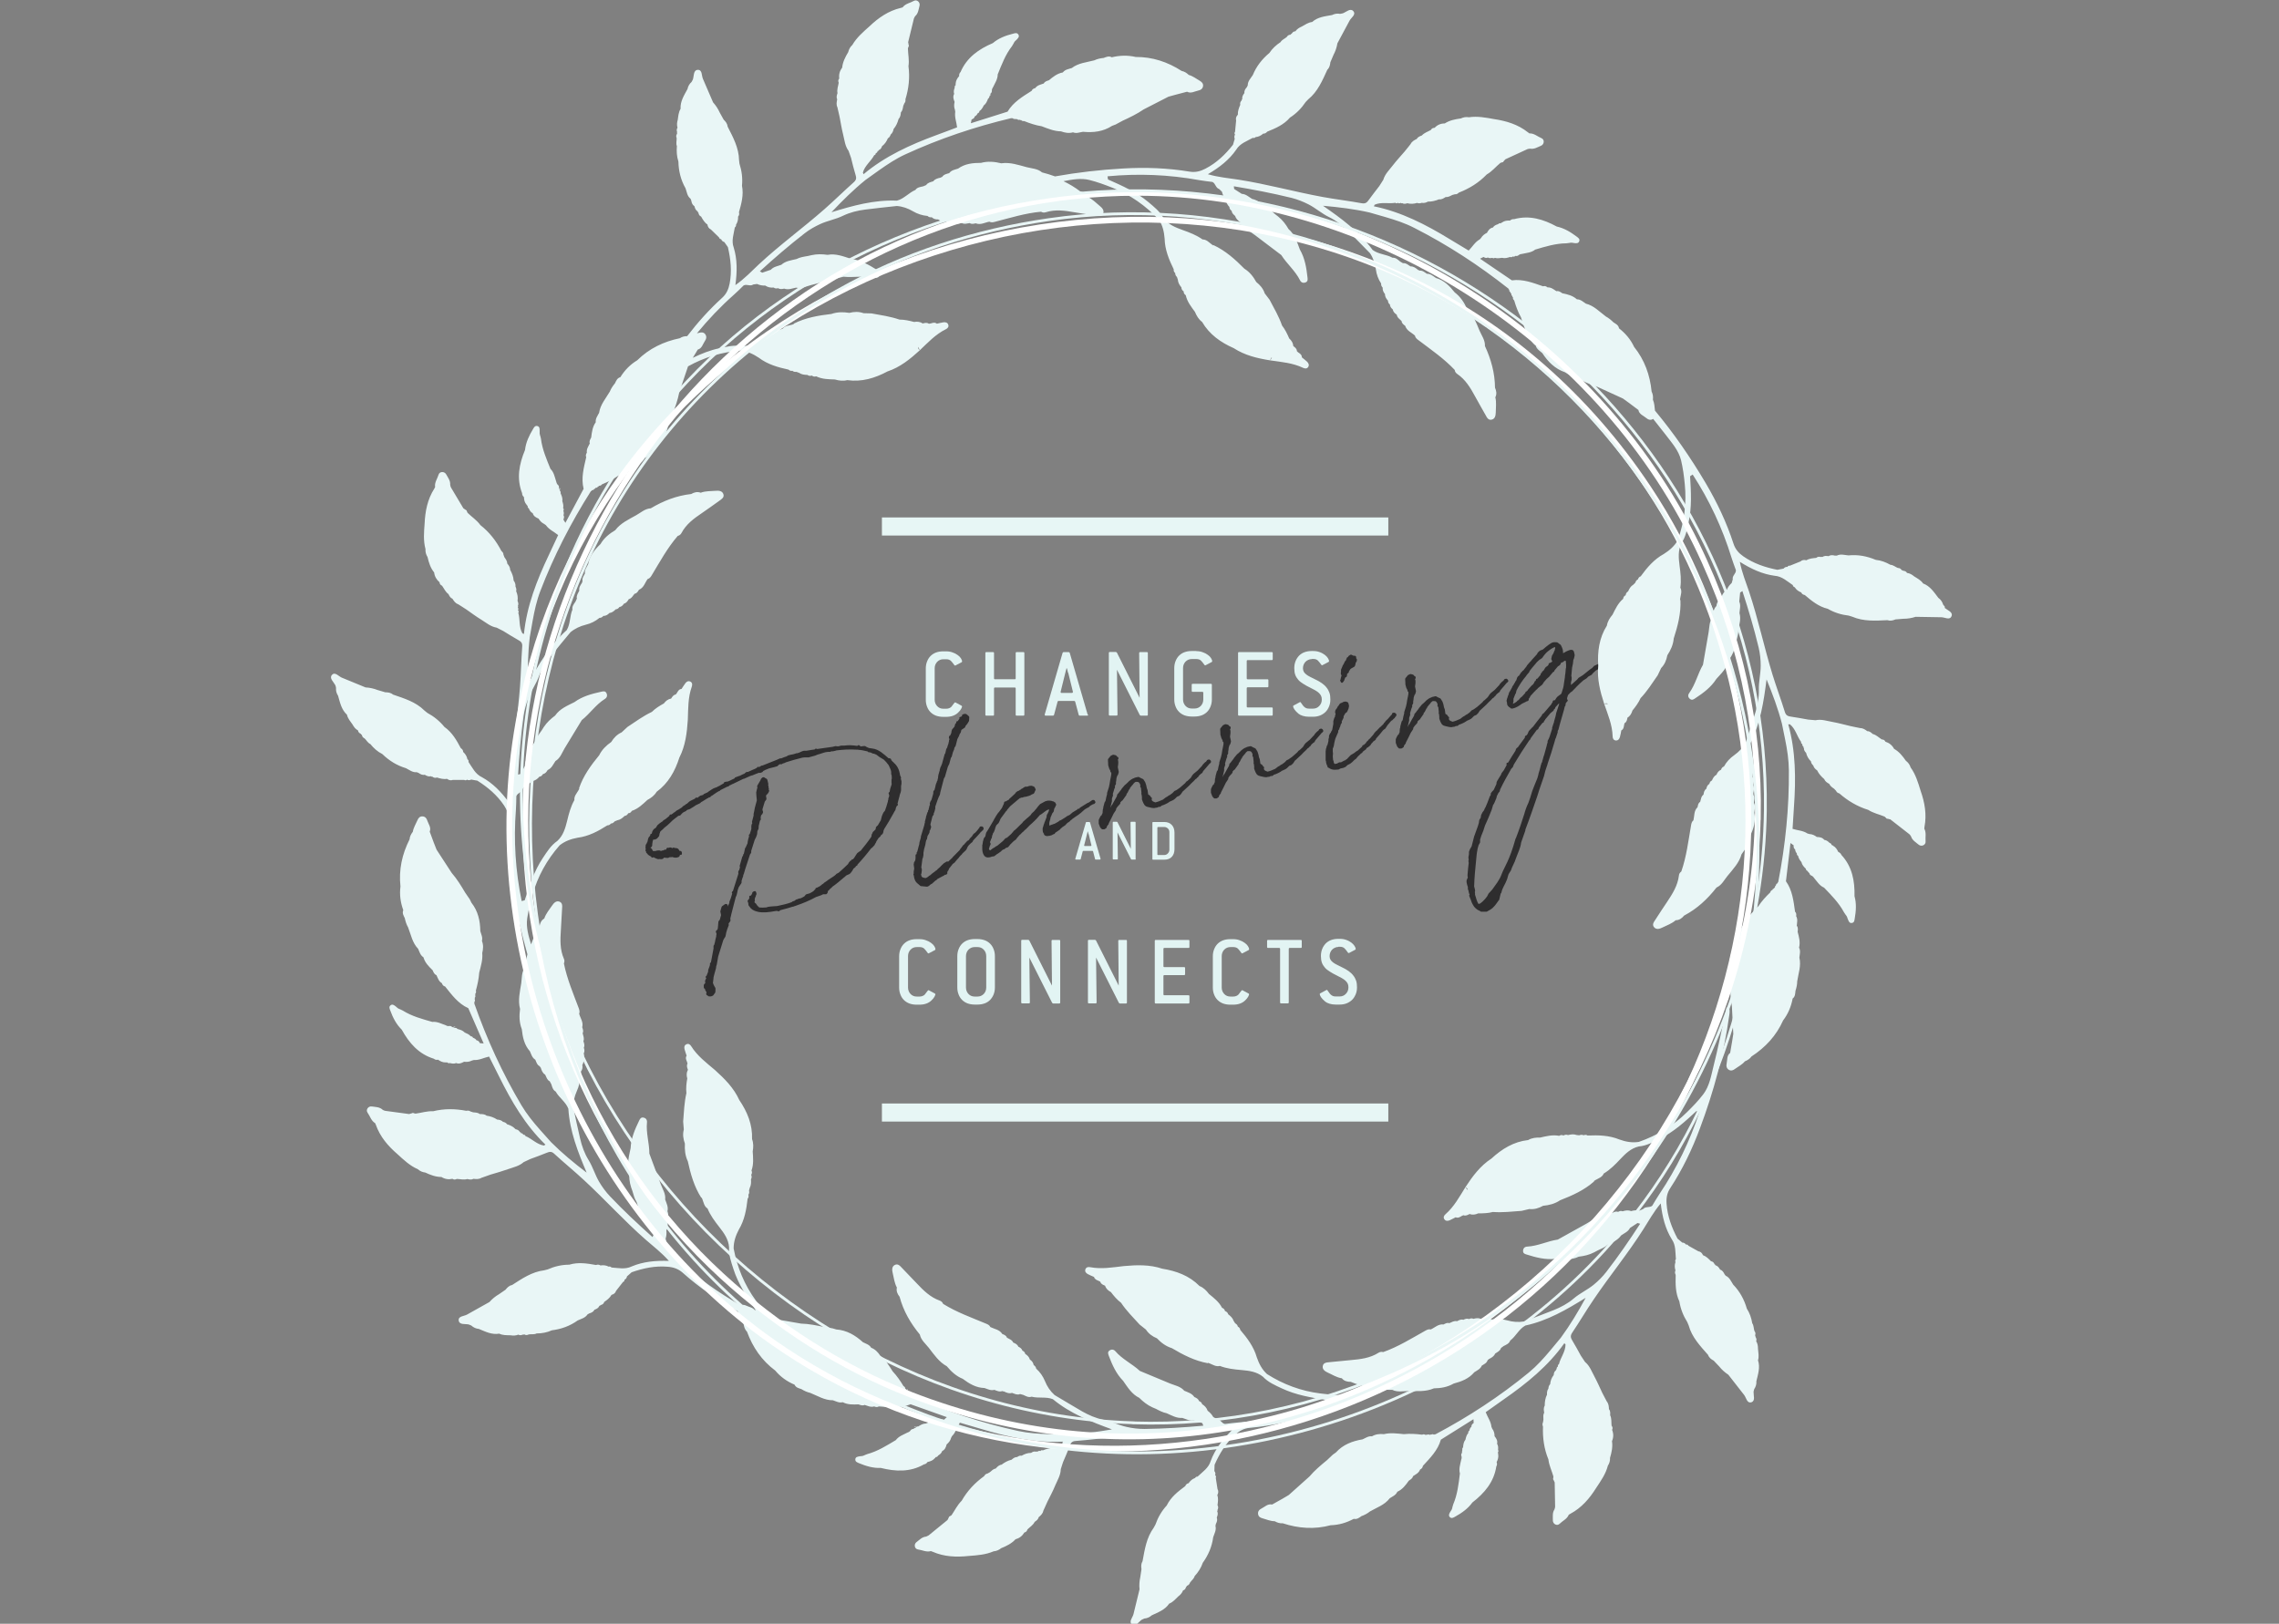 <?xml version="1.0" encoding="UTF-8"?><svg id="_レイヤー_2" xmlns="http://www.w3.org/2000/svg" width="210.4" height="149.95" viewBox="0 0 210.4 149.95"><rect x="0" y="0" width="210.4" height="149.95" fill="#808080" stroke="none"/><defs><style>.cls-1{stroke:#e9f6f6;stroke-width:.26px;}.cls-1,.cls-2,.cls-3,.cls-4{fill:none;}.cls-1,.cls-3{stroke-miterlimit:10;}.cls-5{fill:#2e2d2e;stroke:#2e2d2e;stroke-linecap:round;stroke-linejoin:round;stroke-width:.21px;}.cls-2{stroke:#e7f6f5;stroke-width:1.67px;}.cls-3{stroke:#fff;stroke-width:.53px;}.cls-6{fill:#e9f6f6;}.cls-7{fill:#e2f4f3;}</style></defs><g id="photo"><g><path class="cls-5" d="M60.08,77.27l.08-.12-.03-.04,.08-.02,.06-.08,.06-.21,.1-.15,.2-.14,.14-.23,.08-.07,.12-.1,.17-.12,.1-.06,.07-.09,.2-.12,.35-.29,.05-.06v-.05s.11,0,.11,0l.24-.17v-.02s.03,0,.03,0l.07-.05,.03-.03s.03-.02,.06-.03l.02-.04,.14-.09v.02s.4-.26,.4-.26l.09-.08v-.02s.18-.11,.18-.11l.14-.11v.02s.02-.02,.02-.02h.03s.04-.05,.04-.05l.08-.07,.04-.04,.08-.07,.12-.07,.39-.19,.06-.08h.03s.04,0,.04,0l.04,.04,.06-.03,.15-.13,.06-.02v.02s.02-.06,.02-.06l.23-.06s.06-.03,.09-.04l.03-.06,.29-.13s.08-.04,.12-.07l.04-.04,.27-.18,.12-.07,.07-.04,.06-.02,.29-.11,.05-.05h.05s.37-.22,.37-.22l.17-.1v-.07s.04-.01,.04-.01l.03,.03,.08-.06,.06,.02,.22-.08c.18-.1,.36-.17,.56-.27v-.06s.32-.12,.32-.12l.11-.03c.13-.07,.28-.15,.44-.21l.13-.12,.06,.02v-.04s.08,.01,.08,.01c.22-.11,.47-.21,.72-.32l.1-.06h.05s.06-.1,.06-.1l.05,.04s.1-.03,.14-.06l.12-.07,.04-.03h.05s.02,0,.02,0c.46-.19,.91-.37,1.36-.54l.26-.12h.12c.17-.08,.34-.14,.51-.19l.14-.09,.19-.05,.26-.05,.24-.07,.03-.02h.09s.19-.06,.19-.06l.11-.05,.2-.09,.11-.03h.16s.06,0,.06,0l.54-.09c.1-.01,.21-.02,.3-.05l.05-.06,.09,.04,1.48-.21,.23-.06,.19,.02s.05,0,.09,0l.26-.07h.1s.16,0,.16,0h.03c.39-.06,.78-.03,1.18,.03l.1-.03,.02-.04,.05,.02,.07,.08,.06,.02,.33-.04h.07s.06,.05,.06,.05l.28,.13c.12,.02,.23,.04,.34,.05,.56,.06,1.01,.5,1.47,.9h.12s.05,.02,.05,.02l.04,.11,.09,.1,.06,.07,.07,.05v.02s.02,0,.02,0v.02c.3,.23,.49,.62,.55,1.09l.09,.22-.03,.06,.07,.27v.21s-.04,.22-.04,.22v.26s0,.13,0,.13l-.03,.15-.1,.29-.02,.13-.04,.12-.14,.55v.05s.04,.04,.04,.04l-.04,.03-.06,.03c-.02,.09-.06,.17-.1,.25v.05s-.03,.11-.03,.11l-.08,.11s-.03,.1-.06,.12c-.3,.55-.6,1.06-.92,1.56v.05s-.05,.08-.05,.08v.11s-.05,.13-.05,.13l-.04,.04-.14,.11-.02,.08-.08,.07-.09,.08-.21,.32-.06,.15-.04,.05-.08,.16-.05,.05-.04,.04-.06,.07-.08,.07-.07,.05c-.41,.54-.84,1.05-1.28,1.52v.05s-.06,.03-.06,.03h-.03s-.05,.07-.05,.07l-.03,.06-.19,.15-.09,.18-.14,.19-.09,.09-.31,.14-.11,.1-.04,.04-.07,.05c-.36,.31-.71,.61-1.09,.87l-.06,.08-.11,.08-.16,.18-.09,.04-.03,.2-.06,.08h-.28s-.23,.11-.23,.11l-.46,.16c-.56,.31-1.16,.56-1.77,.77-.06,.02-.14,.06-.24,.08l-.06,.03h-.05c-.29,.09-.67,.21-1.09,.31l-.11,.03-.06,.08h-.05s-.13-.04-.13-.04l-.12,.02h-.02c-.57,.11-1.12,.17-1.56,.08l-.1-.03h-.02c-.28-.07-.5-.21-.62-.41l-.07-.09-.02-.1v-.07s-.01-.05-.01-.05v-.02s-.03-.04-.03-.04v-.05s-.03-.03-.03-.03h.04s0-.04,0-.04v-.02s.05-.04,.05-.04l.06-.12,.02-.14-.02-.04h.03s.09-.02,.09-.02c.06-.08,.11-.17,.16-.27v-.06s.07-.05,.07-.05l.07-.02,.04,.11v.02s0,.03,0,.05l-.06,.12v.05s-.07,.14-.07,.14l-.02,.13-.02,.14,.03,.03-.04,.03v.14s.05,.07,.05,.07l.11,.09,.13,.19,.21,.2c.24,.02,.49,.02,.61,0h.09s.19-.06,.19-.06l.24-.03,.26-.02,.32-.02c.48-.1,.96-.21,1.38-.37l.04-.03,.04-.04,.15-.04,.11-.08,.08-.06h.08s.04-.03,.04-.03l.09-.04,.18-.03c.12-.05,.24-.12,.37-.19l.15-.18,.32-.09c.15-.07,.28-.16,.42-.25v-.03s.03-.03,.03-.03l.1-.08,.07-.05h-.04s.01-.06,.01-.06l.06-.03h.02s0,.01,0,.01l-.02,.04,.04-.03,.06-.02,.05-.05v-.02s.05,0,.05,0l.24-.17,.05-.05,.14-.09,.09-.09,.27-.18,.04-.04,.62-.41,.08-.07,.08-.06,.02-.04,.16-.09h.03c.31-.27,.62-.56,.92-.85l.06-.12,.13-.16,.13-.04v-.07s.05,.02,.05,.02l.17-.17h0s.09-.14,.09-.14l.12-.19,.09-.13,.11-.08,.17-.12h.02c.35-.43,.7-.87,1-1.31l.05-.14v-.1s.07-.12,.07-.12l.02-.08,.27-.26,.04-.22,.16-.15,.17-.29,.02-.04,.09-.14,.1-.39,.08-.2,.07-.14,.12-.14c.05-.1,.08-.21,.11-.31l.02-.04,.16-.54,.02-.14,.05-.06-.03-.08,.08-.2v-.17s-.05-.14-.05-.14l.09-.08,.05-.29,.13-.4,.02-.13-.02-.05v-.19s0-.05,0-.05v-.07s.03-.09,.03-.09l-.02-.36-.04-.06v-.22c-.01-.08-.04-.18-.07-.26l-.06-.14c-.04-.09-.07-.17-.12-.26-.14-.2-.32-.4-.49-.56h-.02s-.16-.1-.16-.1l-.19-.11-.33-.25h-.02s-.21-.09-.21-.09h-.07s-.06-.02-.06-.02l-.13-.07-.16-.04h-.08s-.06-.08-.06-.08h-.05s-.22-.05-.22-.05c-.16-.04-.33-.07-.5-.09h-.11s-.02-.02-.02-.02h-.16c-.66-.05-1.33,0-1.97,.08v.02s-.24,.05-.24,.05h-.16s-.09,.05-.09,.05h-.16s-.25,.03-.25,.03l-.19,.05-.37,.12-.21,.06-.25,.1-.55,.15h-.14s-.22,0-.22,0l-.24,.03c-.52,.12-1.04,.28-1.55,.44l-.03,.02-.11,.05-.15,.04-.08,.06-.1-.02c-.06,.02-.11,.04-.16,.06l-.16,.15-.24,.07-.49,.12-.37,.15-.13,.07-.09,.04-.02,.04-.05,.06-.16,.06-.06-.02h-.05s-.54,.21-.54,.21l-.04,.03h-.04s-.19,.06-.19,.06l-.58,.26h-.05s-1.01,.49-1.01,.49h-.02s-.21,.11-.21,.11h-.03s-.04,.04-.08,.04l-.05,.07-.08,.02h-.02s-.64,.32-.64,.32l-.07,.05-.02,.04h-.05s-.26,.16-.26,.16l-.13,.09-.14,.09-.05,.05-.08,.04-.16,.1v.04s-.11,.01-.11,.01l-.05,.05-.15,.08-.4,.25-.13,.07-.1,.1-.41,.2-.11,.08-.4,.25-.24,.08-.13,.07v.04s-.23,.11-.23,.11l-.14,.11-.11,.12-.06,.07-.12,.02h-.03s-.15,.12-.15,.12l-.07,.05-.33,.26-.3,.29-.08,.07-.09,.09-.3,.24-.17,.17-.12,.1-.1,.1-.02,.04-.05,.06,.02,.05h-.03s-.02,.15-.02,.15l-.03,.15-.04,.04-.12,.14-.17,.08-.11-.04h-.02s-.12,.18-.12,.18h0s0,.07,0,.07h-.02s-.01,.11-.01,.11l-.03,.2v.11s-.02,.02-.02,.02v.04s-.03,.02-.03,.02l-.06,.03-.07,.1v.09s.07,0,.07,0l.11,.11,.06,.14,.09,.08,.04,.02,.03-.02h.11s.14-.01,.14-.01l.06-.03,.19-.02h.04s.07,.04,.07,.04h.05s.04,.02,.04,.02l.16-.06h.09s.09,.05,.09,.05l.03,.06,.03-.06-.02-.05-.04-.02h-.04s.05-.05,.05-.05h.03s.13,0,.13,0l.03-.02h.05s0-.05,0-.05v-.05s0-.04,0-.04l.06-.02,.06,.05v-.02s.02,.01,.02,.01v-.02s.08-.04,.08-.04h.09s.03,.07,.03,.07h.12s.07-.05,.07-.05l.07,.04-.02-.05,.05,.04h.11s.05,0,.05,0l.11,.04,.05,.04v.02s.07,.1,.07,.1v.1s.1-.03,.1-.03h.08s.03,.06,.03,.06v.1s-.02-.03-.02-.03l-.1-.04-.06-.02,.03-.02h-.04s-.02,.03-.02,.03h-.02s-.02,.08-.02,.08l.04,.02,.04,.04-.05,.13-.17,.06h-.17s-.27-.07-.27-.07c0,.02-.03,.02-.06,.03h-.17s-.06,.03-.06,.03l-.08,.04-.33-.03h-.02s-.02,0-.02,0h-.03s-.04,0-.04,0v.04s-.01,.02-.01,.02l-.05,.06-.08,.02h-.09s0,0,0,0l-.13-.02h.02s-.03,.02-.03,.02h-.08s-.14-.05-.14-.05l-.11-.05v-.02s-.04,0-.04,0v-.02s-.18-.04-.18-.04l-.07,.04v-.07c-.21-.07-.34-.17-.41-.29l-.06-.05,.03-.02-.02-.06-.07-.08,.05-.1h-.02s0-.05,0-.05l-.02-.06v-.06s0-.05,0-.05l.03-.11h-.02s0-.03,0-.03h.02s.02-.03,.02-.03v-.05s.03,0,.03,0l.02-.04,.02-.09h.02s.06-.18,.06-.18v-.02s.02-.11,.02-.11l.05-.15,.11-.13,.1-.03Zm7.1,8.14l-.16,.42-.02,.09-.05,.15-.04,.22-.04,.17-.07,.1-.12,.21-.47,1.51-.02,.09-.02,.13-.1,.56-.05,.15-.02,.18-.14,.5-.09,.35v.06s-.06,.51-.06,.51v.03s.04,.03,.04,.03v.03s0,0,0,0l.08,.17,.12,.21v.1s-.01,.23-.01,.23l-.17,.24-.14,.06h-.18s-.06-.06-.06-.06l-.05-.07-.02,.04-.02-.05h.03s0-.06,0-.06v-.09s-.02-.06-.02-.06c0-.02-.02-.01-.03-.03-.02-.05-.05-.09-.06-.14h-.02s0-.01,0-.01v-.02s0-.1,0-.1h-.04s-.08-.07-.08-.07v-.1s0-.12,0-.12l.12-.12v-.04s.03-.06,.03-.06l-.02-.08-.02-.05,.07-.17,.03-.02,.04-.13-.07-.05v-.04s.04,0,.04,0l.03-.06,.15-.39v-.05s.02-.04,.02-.04l-.02-.05,.06-.17,.05-.13,.04-.12,.02-.09v-.11s.04-.02,.04-.02v-.02s.03-.04,.03-.04l.03-.06v-.05s.02-.08,.02-.08l.21-1.13v-.04s0-.12,0-.12v-.07s.09-.14,.09-.14v-.09s.03-.06,.03-.06c.03-.2,.07-.4,.13-.59v-.09s.02-.08,.02-.08v-.11s0-.05,0-.05l-.06-.11,.02-.04,.09-.08,.04-.04,.04-.18,.05-.58,.12-.15,.12-.43v-.08s-.06-.3-.06-.3l.11-.39,.26-.19h.08s.04,.07,.04,.07l.04,.25h.09s.02,.07,.02,.07v.05s-.05,.1-.05,.1v.05s.09-.28,.09-.28v-.04s.03-.11,.03-.11l.03-.15,.09-.18v-.11s.05-.13,.05-.13l.08-.2,.13-.43v-.09s-.03-.03-.03-.03l.02-.04,.06-.02,.53-1.68-.02-.15,.02-.07,.05-.05,.1-.34-.04-.09,.24-.84h.03s.06-.18,.06-.18v-.03s.04-.01,.04-.01l.13-.57,.05-.05,.04-.08v-.04s.03-.02,.03-.02l.03-.1,.08-.16v-.03s.02-.18,.02-.18l.03-.1v-.04s.1-.34,.1-.34l-.03-.08,.07-.05,.16-.51v-.28s.02-.12,.02-.12l.08-.16-.04-.11,.15-.58v-.15s.06-.28,.06-.28l.05-.27,.19-.71-.04-.42-.02-.31,.07-.31,.06-.17s-.06-.05-.04-.11l.29-.49,.05-.13h.03s.02-.05,.02-.05c.05-.05,.09-.08,.15-.02l.08,.06h.03s.08,.06,.08,.06l.09,.37-.02,.13,.04,.11v.15s-.01,.04-.01,.04h.04s-.02,.08-.02,.08l.02,.08,.03,.03v.02s-.02-.01-.02-.01l-.04,.13h-.03s-.03,.03-.03,.03v.06s-.08,.05-.08,.05h-.03s-.02,.08-.02,.08l-.05,.1,.02,.13,.03,.17-.08,.11-.07,.1-.22,.72v.09s-.02,0-.02,0l.04,.06-.02,.04v.07s.05,0,.05,0v.04s-.02-.03-.02-.03l-.02,.13h-.03s-.03,.07-.03,.07h-.03s-.02,.05-.02,.05h-.02s-.05,.28-.05,.28v.02s.02,.12,.02,.12l-.06,.08-.02,.04-.12,.5v.05s-.01,.19-.01,.19l-.11,.22-.02,.26-.03,.11-.05,.14-.14,.28-.03,.09c-.09,.32-.21,.64-.3,.95v.16s-.1,.14-.1,.14l-.46,1.4v.02s-.02,.02-.02,.02v.06s-.02,.04-.02,.04l-.06,.21-.08,.21v.07s-.07,.18-.07,.18l-.08,.26v.12s0,.05,0,.05l-.25,.38-.11,.31v.02s-.04,.2-.04,.2l-.04,.17-.04,.12-.05,.1c-.15,.52-.28,1.13-.43,1.66v.02s-.08,.33-.08,.33v.07s.02,.08,.02,.08l-.02,.08-.13,.17-.07,.23Z"/><path class="cls-5" d="M87.51,79.74c.17-.15,.34-.32,.51-.48v-.02s.67-.68,.67-.68l.05-.1,.1-.11,.02-.04,.15-.2,.08-.04,.03-.06,.26-.28,.08-.02,.05-.06,.04-.03,.04-.08,.07-.09h.04s.05-.09,.05-.09l.09-.09,.04-.08,.08-.11,.15-.11,.11-.12c.09-.09,.17-.2,.25-.31,0-.02,.03-.02,.04-.03l.02-.08h.05s.05-.01,.05-.01l.07,.05v.07s-.04,.07-.04,.07l-.06,.03-.04,.04-.02,.04h-.03c-.23,.3-.5,.56-.75,.83l-.07,.14-.14,.11-.09,.09c-.07,.05-.11,.12-.16,.18-.09,.09-.12,.29-.21,.38l-.31,.29-.08,.11-.08,.07-.16,.18-.02,.04-.04,.04-.11,.12-.17,.2-.06,.08-.18,.13-.08,.11-.04,.05-.24,.3-.05,.15-.05,.05-.08,.16,.02,.1-.04,.04-.14,.02-.08,.07-.27,.14-.28,.15h-.02s-.17,.16-.17,.16l-.08,.02-.02,.04-.3,.27h-.05s-.05,.06-.05,.06l-.08,.02-.03,.06-.05,.05h-.02s-.06,.04-.06,.04h-.05s-.05,.01-.05,.01l-.06-.02h-.08s-.27-.03-.27-.03h-.07s-.14-.12-.14-.12c-.1-.08-.24-.19-.3-.31-.08-.17-.14-.34-.12-.54h-.05s0,0,0,0h.02s.01-.06,.01-.06v-.07s0-.14,0-.14l.05-.27-.05-.38,.03-.18,.06-.07,.06-.17,.02-.16v-.28s.05,0,.05,0l.05-.06v-.05s0-.11,0-.11l.04-.03,.11-.41,.02-.09,.07-.24,.02-.18,.13-.45v-.09s.31-1.03,.31-1.03l.03-.16,.05-.14-.02-.05,.07-.26,.03-.09v-.07s.13-.41,.13-.41l.06-.07v-.11s.04-.03,.04-.03l.02-.07v-.04s.03-.11,.03-.11v-.02s.03-.08,.03-.08v-.07s.07-.12,.07-.12v-.02s-.03-.1-.03-.1l.05-.15,.09-.14,.04-.12,.13-.45v-.02s.02-.08,.02-.08v-.15s.03-.04,.03-.04h.05c.02-.1,.05-.2,.08-.3l.03-.11,.03-.16,.05-.14,.04-.08,.03-.11,.05-.06s0-.04,.02-.04l-.02-.05,.03-.1,.04-.08-.03-.06,.04-.08-.02-.05,.11-.39,.03-.06v-.09s.07-.24,.07-.24l.03-.02,.05-.15,.05-.1,.25-.91,.06-.08,.09-.4,.08-.12,.06-.22,.04-.08,.08-.35v-.06s0-.02,0-.02l.05-.06v-.04s0-.09,0-.09v-.05s-.03,.06-.03,.06l-.03-.03v-.02s.01-.09,.01-.09l.07-.04,.02,.06,.02-.13,.07-.14,.04-.13v-.07s.05-.17,.05-.17l.23-.27,.06-.24,.09-.09,.02-.04v-.06s0-.02,0-.02h.02s.04,0,.04,0l.06-.03,.04-.08,.08-.11,.06-.07v-.07s-.02-.03-.02-.03h.05s.03,.01,.03,.01l.06-.07h.05s0-.02,0-.02c.03-.02,.01-.06,.05-.05h.03s0-.06,0-.06l-.02-.05h.05s0,0,0,0l.07-.04h.1s.1,.07,.1,.07l.14,.13-.02,.32-.14,.23-.18,.22-.03,.11-.3,.2-.06,.07-.04,.2-.15,.25v.06s-.17,.32-.17,.32l-.16,.63-.11,.17-.04,.18-.12,.28v.02s-.09,.34-.09,.34l-.08,.12-.15,.56-.13,.26-.12,.41-.15,.52-.09,.14-.29,1.11-.05,.19-.04,.22-.1,.2-.1,.25-.24,.7,.02,.1-.06,.26-.04,.03,.02,.06-.09,.08,.03,.12-.04,.08-.05,.06h-.02s-.13,.52-.13,.52l-.07,.26v.12s.06,.16,.06,.16l-.02,.08-.07,.19-.07,.05,.02,.15-.08,.16-.11,.18-.05,.29-.06,.07-.06,.24v.03s-.04,.22-.04,.22l-.09,.32s0,.02-.01,.02l-.06,.34s-.02,.04-.01,.05v.19s-.04,.23-.04,.23l-.05,.1-.11,.84,.05,.18v.09s-.03,.25-.03,.25l-.04,.08v.07s.06,.22,.06,.22l.07,.08,.09,.04,.05,.04h.06s.18,.04,.18,.04l.13-.04,.2-.12,.05-.06,.13-.07,.04-.04,.15-.13,.26-.19,.04-.04,.14-.09,.07-.09,.19-.16,.11-.12,.25-.24,.24-.15h.02Z"/><path class="cls-5" d="M96.55,75.99v-.04s.02-.06,.02-.06l.16-.42v-.14s.04-.06,.04-.06v-.04s.04-.04,.04-.04l.11-.25,.03-.1v-.03s.01,.01,.01,.01v-.17s-.04-.01-.04-.01h-.09s-.15,.05-.15,.05l-.18,.1-.4,.3-.1,.06-.07,.04-.36,.41h-.02s-.1,.12-.1,.12l-.09,.08-.09,.09-.3,.27-.29,.3-.12,.1-.19,.19-.07,.05-.15,.16-.08,.06-.22,.25-.07,.09-.07,.1-.13,.09-.12,.1-.31,.31-.02,.04-.12,.14h-.03s0,.02,0,.02l-.15,.04-.16,.13-.13,.04s-.09,.08-.14,.11l-.05,.06-.28,.2-.06,.03-.21,.16-.03,.02-.04,.03h-.05s-.1,.02-.1,.02h-.02c-.25,.11-.48,.12-.61-.04-.14-.18-.17-.44-.16-.72v-.21s.03-.03,.03-.03v-.07s.02-.11,.02-.11v-.07s.03-.02,.03-.02v.02s0-.09,0-.09l.05-.19,.13-.17,.02-.04,.05-.24,.03-.1,.09-.13,.13-.21,.48-.82v-.02s0,0,0,0l.14-.23,.03-.06,.19-.29,.1-.11,.3-.41v-.02s.12-.26,.12-.26l.05-.1,.02-.13,.03-.02,.12-.02,.04-.04,.1-.06,.06-.03,.07-.04,.05-.06v-.03s.1-.08,.1-.08l.42-.39,.07-.1,.05-.05,.12-.07h.04s.03-.02,.03-.02l.13-.09h.05s.06-.08,.06-.08l.11-.05,.08-.06,.1-.06,.06-.03h.18s.09-.04,.09-.04l.1-.03h.07s.03-.01,.03-.01h0s.07,0,.07,0l.06,.02,.03,.03h.07s.06,.07,.06,.07l.06,.14-.04,.04c0,.05-.03,.1-.1,.24-.04,.04-.09,.04-.11,.03l-.16,.1-.11,.05-.29,.08-.27,.04v.02s-.06,.02-.06,.02v-.02s-.04,0-.04,0l-.11,.05-.11,.03-.19,.15-.21,.18-.31,.26-.21,.18c-.08,.07-.13,.16-.21,.25t-.02,0l-.1,.15v.02s-.04,.02-.04,.02l-.52,.71-.04,.08-.08,.19-.07,.14-.09,.09-.12,.12-.03,.06-.08,.2-.02,.04v.06s-.11,.29-.11,.29l-.04,.04-.02,.04-.04,.04v.07s-.03,.08-.03,.08h-.03s0,.09,0,.09l-.03,.1v.07s-.06,.1-.06,.1l-.04,.12-.09,.23v.03s.07,.09,.07,.09v.03s0,.03,0,.03l-.02,.04-.04,.06-.02,.08-.04,.12-.03,.11v.03s0,.04,0,.04l.04,.09,.05,.04,.08,.06,.06,.02,.29-.22,.13-.07,.2-.14h.02s.07-.04,.07-.04c.18-.14,.35-.29,.53-.44l.06-.07,.09-.09,.06-.08,.13-.04c.15-.13,.31-.26,.45-.4l.06-.08,.09-.08v-.02s.02-.02,.02-.02l.03-.06,.06-.03,.2-.18,.1-.1,.09-.09,.35-.34,.08-.11,.37-.33,.08-.06,.24-.22,.1-.15,.24-.22,.06-.08,.1-.11,.06-.08,.14-.18,.16-.18,.46-.25,.2-.05h.16s.14,.02,.14,.02l.08,.03c.07,0,.12,.02,.17,.07v.02s.04,0,.04,0l.03,.06v.05s.03,0,.03,0v.04s-.03-.01-.03-.01l-.02,.04v.05s-.02,.07-.02,.07l-.07,.1s-.02,.07-.04,.12l-.04,.2-.07,.1-.04,.03-.11,.27-.02,.04v.02s-.02,.02-.02,.02l-.05,.15v.06s-.02,.07-.02,.07l-.06,.21s-.02,.09-.02,.13v.14s0,.02,0,.02c0,.07,0,.14,.03,.17,.02,.05,0,.02,.06,.02,.02,0,.04,0,.05,0l.07-.04,.11-.03,.03-.02,.11-.03,.08-.04h.04c.11-.04,.19-.1,.32-.17l.12-.07,.09-.08,.1-.03,.5-.31,.04-.04,.16-.09v.02s.19-.12,.19-.12l.1-.1,.06-.03,.05-.06,.48-.29v-.03s.05,.02,.05,.02l.13-.08,.03-.06,.69-.43,.08-.02,.35-.24s.03,0,.05,0h.03s.06,.1,.06,.1l-.05,.06-.13,.04-.25,.14-.16,.15-.06,.02-.23,.13-.11,.08-.3,.27-.23,.18-.27,.18-.31,.22-.05,.05-.14,.11-.06,.07-.11,.08h-.02s-.1,.08-.1,.08l-.1,.11-.04,.03-.02,.04-.37,.25v.03s0-.01,0-.01l-.11,.08v.04s-.24,.17-.24,.17l-.21,.14-.06,.08v.02s-.04-.03-.04-.03l-.04,.03-.02,.04h-.04s0,.01,0,.01l-.1,.06-.18,.05h-.04s-.11,.02-.11,.02h-.09s-.08-.02-.08-.02l-.07-.05v-.08s-.06-.06-.06-.06c-.04-.06-.06-.11-.06-.21v-.12s0-.07,0-.07l.06-.17,.02-.09,.07-.19,.02-.08Z"/><path class="cls-5" d="M102.12,74.17l.02-.09v-.02s.05-.18,.05-.18l.04-.22,.08-.3v-.11s.17-.54,.17-.54l.03-.15,.02-.08,.06-.38,.06-.29,.05-.27v-.21s-.05-.09-.05-.09h-.03s-.01-.02-.01-.02l.02-.04-.13-.24-.09-.3v-.1s-.02-.39-.02-.39l.22-.27,.17-.08,.2,.05,.07,.08,.05,.12,.05-.05v.06s-.05,0-.05,0l-.02,.04v.1s.03,.03,.04,.04c.04,.2,0,.41-.03,.61l.09,.44-.06,.21-.07,.09-.08,.26-.02,.21-.03,.16v.17s-.09,.13-.09,.13v.07s0,.1,0,.1v.03s-.04,.05-.04,.05l-.16,.54,.02,.13-.1,.29v.25s-.15,.61-.15,.61v.14s-.09,.3-.09,.3v.02s0,.09,0,.09l-.03,.02v.11s-.02,.16-.02,.16c.06-.08,.06-.16,.1-.24l.02-.08v-.02s.02-.11,.02-.11l.07-.09,.03-.06,.05-.13,.07-.09,.09-.18,.06-.07c.14-.24,.27-.5,.42-.75l.04-.12v-.06s.12-.13,.12-.13l.07-.1,.19-.24,.03-.06,.28-.33,.07-.05c.12-.1,.22-.21,.32-.31,.08-.07,.28-.23,.48-.27v-.02s.31-.07,.31-.07l.16,.09,.22,.1,.15,.24,.04,.11,.05,.16,.04,.2,.03,.11,.05,.12,.06,.42v.03s.18,.11,.18,.11l.12,.17,.04,.02-.02,.04v.12s.06,.12,.06,.12l.11,.09,.09,.04,.17,.07c.23-.05,.5-.15,.77-.28l.27-.21,.09-.04,.18-.13,.09-.04,.26-.19,.18-.19,.14-.06,.13-.08,.24-.17c.16-.13,.32-.28,.48-.42l.12-.15,.08-.04,.31-.29,.08-.11,.08-.14,.11-.13,.38-.31,.43-.46,.04-.08,.18-.19h.05s-.01-.04-.01-.04h.05s.11-.15,.11-.15l.02-.04,.1-.03,.07,.05,.02,.06-.04,.05-.07,.05c-.2,.23-.39,.47-.6,.7l-.08,.16-.1,.06-.09,.09h-.03s-.14,.19-.14,.19l-.02,.04-.06,.03s-.03,.02-.04,.04l-.02,.04-.07,.05h-.02c-.12,.14-.26,.28-.41,.41l-.2,.21-.55,.51-.06,.03v.02s-.15,.23-.15,.23l-.14,.14-.21,.09-.19,.19-.1,.08-.13,.07-.18,.08-.11,.05-.05,.05-.06,.03-.04,.03c-.12,.07-.24,.12-.36,.17l-.21,.07-.06,.07-.06,.03h-.14s-.08,.06-.08,.06l-.14,.02h-.03c-.19,.08-.41-.03-.62-.06-.12-.02-.22-.06-.29-.15l-.04-.06c-.05-.07-.08-.15-.12-.25l-.06-.16v-.21s-.04-.3-.04-.3h-.02s.02-.04,.02-.04l-.06-.6h-.02s-.04-.02-.04-.02l.02-.13c-.06-.24-.18-.42-.41-.41-.1,.01-.16-.03-.27,.06l-.13,.12-.09,.13s0,.02-.03,.02l-.25,.31v.06s-.05,.04-.05,.04l-.16,.32-.1,.1v.1s-.35,.49-.35,.49l-.06,.03-.1,.11-.06,.03v.14s-.11,.13-.11,.13l-.04,.04-.1,.11-.08,.12-.05,.06-.02,.14-.11,.17-.1,.15c-.15,.3-.28,.59-.45,.9l-.03,.11h-.02s-.1,.15-.1,.15t-.03,.02v.04s-.05,.03-.05,.03l.03,.03v.03s-.05-.03-.05-.03l-.02,.08-.07,.04h-.15s-.12-.13-.12-.13l-.12-.31v-.3s.05-.11,.05-.11l.1-.2,.16-.15-.02-.05h.02s.04,0,.04,0l-.03-.06,.04-.04v-.14s.02-.22,.02-.22l.04-.12v-.09s.11-.41,.11-.41l.03-.06Z"/><path class="cls-5" d="M112.48,71.35l.02-.09v-.02s.05-.18,.05-.18l.04-.22,.08-.3v-.11s.17-.54,.17-.54l.03-.15,.02-.07,.06-.38,.06-.29,.05-.27v-.21s-.05-.09-.05-.09h-.03s-.01-.02-.01-.02l.02-.04-.13-.24-.09-.31v-.1s-.02-.39-.02-.39l.22-.27,.17-.08,.2,.05,.07,.08,.05,.12,.05-.05v.06s-.05,0-.05,0l-.02,.04v.1s.03,.03,.04,.04c.04,.2,0,.41-.03,.61l.09,.44-.06,.21-.07,.09-.08,.26-.02,.21-.03,.16v.17s-.09,.13-.09,.13v.07s0,.1,0,.1v.03s-.04,.05-.04,.05l-.16,.54,.02,.13-.1,.29v.24s-.15,.61-.15,.61v.14s-.09,.3-.09,.3v.02s0,.09,0,.09l-.03,.02v.11s-.02,.16-.02,.16c.06-.08,.06-.16,.1-.24l.02-.08v-.02s.02-.11,.02-.11l.07-.09,.03-.06,.05-.13,.07-.09,.09-.18,.06-.07c.14-.24,.27-.5,.42-.75l.04-.12v-.06s.12-.13,.12-.13l.07-.1,.19-.24,.03-.06,.28-.34,.07-.05c.12-.1,.22-.21,.32-.31,.08-.07,.28-.23,.48-.27v-.02s.31-.07,.31-.07l.16,.09,.22,.1,.15,.24,.04,.11,.05,.16,.04,.2,.03,.11,.05,.12,.06,.42v.03s.18,.11,.18,.11l.12,.17,.04,.02-.02,.04v.12s.06,.12,.06,.12l.11,.09,.09,.04,.17,.07c.23-.05,.5-.15,.77-.28l.27-.21,.09-.04,.18-.13,.09-.04,.26-.19,.18-.19,.14-.06,.13-.09,.24-.17c.16-.13,.32-.28,.48-.42l.12-.15,.08-.04,.31-.29,.08-.11,.08-.14,.11-.13,.38-.31,.43-.46,.04-.08,.18-.19h.05s-.01-.04-.01-.04h.05s.11-.15,.11-.15l.02-.04,.1-.03,.07,.05,.02,.06-.04,.05-.07,.05c-.2,.23-.39,.47-.6,.7l-.08,.16-.1,.06-.09,.09h-.03s-.14,.19-.14,.19l-.02,.04-.06,.03s-.03,.02-.04,.04l-.02,.04-.07,.05h-.02c-.12,.14-.26,.28-.41,.41l-.2,.21-.55,.51-.06,.03v.02s-.15,.23-.15,.23l-.14,.14-.21,.09-.19,.19-.1,.08-.13,.07-.18,.08-.11,.05-.05,.05-.06,.03-.04,.03c-.12,.07-.24,.12-.36,.17l-.21,.07-.06,.07-.06,.03h-.14s-.08,.06-.08,.06l-.14,.02h-.03c-.19,.08-.41-.03-.62-.06-.12-.02-.22-.06-.29-.14l-.04-.06c-.05-.07-.08-.15-.12-.25l-.06-.16v-.21s-.04-.3-.04-.3h-.02s.02-.04,.02-.04l-.06-.6h-.02s-.04-.02-.04-.02l.02-.13c-.06-.24-.18-.42-.41-.41-.1,.01-.16-.03-.27,.05l-.13,.12-.09,.13s0,.02-.03,.02l-.25,.31v.06s-.05,.04-.05,.04l-.16,.32-.1,.1v.1s-.35,.49-.35,.49l-.06,.03-.1,.11-.06,.03v.14s-.11,.13-.11,.13l-.04,.04-.1,.11-.08,.12-.05,.06-.02,.14-.11,.17-.1,.15c-.15,.3-.28,.59-.45,.9l-.03,.11h-.02s-.1,.15-.1,.15t-.03,.02v.04s-.05,.03-.05,.03l.03,.03v.03s-.05-.03-.05-.03l-.02,.08-.07,.04h-.15s-.12-.13-.12-.13l-.12-.31v-.29s.05-.12,.05-.12l.1-.2,.16-.15-.02-.05h.02s.04,0,.04,0l-.03-.06,.04-.04v-.14s.02-.22,.02-.22l.04-.12v-.09s.11-.41,.11-.41l.03-.06Z"/><path class="cls-5" d="M126.54,68.59l-.11,.17-.19,.16-.13,.07-.06,.07v.04s-.04,.04-.04,.04l-.18,.13-.12,.1v.04s-.04,.04-.04,.04l-.1,.06-.19,.19-.08,.07-.18,.22-.11,.08-.08,.07-.14,.14-.12,.1-.08,.06-.24,.12-.18,.17-.18,.08-.28,.06-.16,.09-.33,.02c-.18,0-.34-.05-.47-.15l-.09-.04-.02-.1c-.07-.12-.12-.26-.12-.43l-.03-.06v-.34s0-.35,0-.35v-.12s.03-.22,.03-.22l.06-.16v-.07s.07-.1,.07-.1c.01-.06,.03-.11,.05-.19l.05-.22v-.12s.02-.11,.02-.11l.03-.06v-.17s.08-.18,.08-.18l.08-.07,.03-.11,.1-.16,.11-.58v-.26s.08-.27,.08-.27l.08-.12v-.14s.06-.06,.06-.06l-.03-.17-.03-.08,.03-.15,.08-.11,.04-.04h.03s-.01-.04-.01-.04l.07-.14,.09-.09c.03-.09,.09-.18,.21-.2,.02,0,.04,0,.06,.02l.04-.04v-.03s.09-.04,.09-.04l.14-.02,.14,.05,.03,.08,.04,.18-.04,.2-.09,.21-.03,.06-.05,.06h-.03s-.08,.07-.08,.07l-.18,.32v.09s0,.04,0,.04l-.14,.28s-.03,.06-.04,.08l.02,.1-.1,.16-.05,.19-.08,.16v.07s-.09,.11-.09,.11l-.02,.13v.06s-.12,.27-.12,.27l-.14,.33-.05,.19-.04,.17-.06,.34c-.07,.18-.08,.2-.09,.23v.31s.02,.13,.02,.13l-.02,.3,.03,.35,.04,.09,.04,.2c.09,.13,.11,.14,.12,.16h.08s.09-.03,.09-.03h.05s.12-.03,.12-.03l.08-.06,.09-.04h.08s.08,0,.08,0l.31-.17h.05c.07-.07,.16-.11,.24-.17l.06-.07,.15-.16,.12-.12,.29-.17,.22-.17,.13-.07,.46-.42v-.07s.1-.03,.1-.03l.24-.22v-.02s.02-.05,.02-.05l.1-.1h.05s.02-.09,.02-.09l.08-.06,.1-.1,.12-.14,.11-.12,.13-.17,.03-.06,.15-.16,.07-.05,.05-.06,.27-.28h.05s.08-.12,.08-.12l.07-.05,.06-.07s.03-.02,.04-.03l.05-.1,.09-.08,.04-.08,.09-.09,.13-.12,.06-.07c.1-.11,.21-.25,.35-.39v-.07s.06-.01,.06-.01h.05s.09,.08,.09,.08l-.02,.08-.04,.04-.08,.07v.05s-.05,0-.05,0h-.02s.01,.04,.01,.04l-.17,.17h-.05s-.38,.45-.38,.45l-.1,.15-.1,.16-.13,.09-.08,.07c-.23,.29-.44,.55-.66,.78l-.03,.09-.04,.04-.17,.12-.04,.04-.02,.04-.1,.1Zm-1.46-7.54l-.04,.25-.03,.09-.02,.08h0s-.15,.09-.15,.09l-.13,.07-.11,.08-.09,.13v.02s-.06,.05-.06,.05l-.03,.15-.14,.09-.04,.27-.14,.09-.03,.09-.06,.16v.03s-.12,.16-.12,.16l-.06-.12,.05-.06s.01-.05,0-.1l.09-.32-.08-.12,.02-.26v-.11s.1-.23,.1-.23l.06-.16,.03-.02,.11-.22,.04-.09,.1-.11,.05-.15h.02s.04-.08,.04-.08h-.03s.07-.04,.07-.04v.03s.08-.14,.08-.14l.14-.09,.18,.09,.19,.02,.02,.18,.06,.07-.03,.15Z"/><path class="cls-5" d="M129.56,66.71l.02-.09v-.02s.04-.18,.04-.18l.04-.22,.08-.3v-.11s.17-.54,.17-.54l.03-.15,.02-.07,.06-.38,.06-.29,.05-.27v-.21s-.05-.09-.05-.09h-.03s-.01-.02-.01-.02l.02-.04-.13-.24-.08-.3v-.1s-.02-.39-.02-.39l.22-.27,.17-.08,.2,.05,.07,.08,.05,.12,.05-.05v.06s-.05,0-.05,0l-.02,.04v.1s.03,.03,.04,.04c.04,.2,0,.41-.03,.61l.09,.44-.06,.21-.07,.09-.08,.26-.02,.21-.03,.16v.17s-.09,.13-.09,.13v.07s0,.1,0,.1v.03s-.04,.05-.04,.05l-.16,.54,.02,.13-.1,.29v.25s-.15,.61-.15,.61v.14s-.09,.3-.09,.3v.02s0,.09,0,.09l-.03,.02v.11s-.02,.16-.02,.16c.06-.08,.06-.16,.1-.24l.02-.08v-.02s.02-.11,.02-.11l.07-.09,.03-.06,.05-.13,.07-.09,.09-.18,.06-.07c.14-.24,.26-.5,.42-.75l.04-.11v-.06s.12-.13,.12-.13l.07-.1,.19-.24,.03-.06,.28-.34,.07-.05c.12-.1,.22-.21,.32-.31,.08-.07,.28-.23,.48-.27v-.02s.31-.07,.31-.07l.16,.09,.22,.1,.15,.24,.04,.11,.05,.16,.04,.2,.03,.11,.05,.12,.06,.42v.03s.18,.11,.18,.11l.12,.17,.04,.02-.02,.04v.12s.06,.12,.06,.12l.11,.09,.09,.04,.17,.07c.23-.05,.5-.15,.77-.28l.27-.21,.09-.04,.18-.13,.09-.04,.26-.19,.18-.19,.14-.06,.13-.09,.24-.17c.16-.13,.32-.28,.48-.42l.12-.15,.07-.04,.31-.29,.08-.11,.09-.14,.11-.13,.38-.31,.43-.46,.04-.08,.18-.19h.05s-.01-.04-.01-.04h.05s.11-.15,.11-.15l.02-.04,.1-.03,.07,.05,.02,.06-.04,.04-.07,.05c-.2,.23-.39,.47-.6,.7l-.08,.16-.1,.06-.09,.09h-.03s-.15,.19-.15,.19l-.02,.04-.06,.03s-.03,.02-.04,.04l-.02,.04-.07,.05h-.02c-.12,.14-.27,.28-.41,.41l-.2,.21-.55,.51-.06,.03v.02s-.15,.23-.15,.23l-.14,.14-.21,.09-.19,.19-.09,.08-.13,.07-.18,.08-.11,.05-.05,.05-.06,.03-.04,.03c-.12,.07-.24,.12-.36,.17l-.2,.07-.06,.07-.06,.03h-.14s-.08,.06-.08,.06l-.14,.02h-.03c-.19,.08-.41-.03-.62-.06-.12-.02-.22-.06-.29-.14l-.04-.06c-.05-.07-.08-.15-.12-.25l-.06-.16v-.21s-.04-.3-.04-.3h-.02s.02-.04,.02-.04l-.06-.6h-.02s-.05-.02-.05-.02l.02-.13c-.06-.24-.18-.42-.41-.41-.1,.01-.15-.03-.27,.05l-.13,.12-.09,.13s0,.02-.03,.02l-.25,.31v.06s-.05,.04-.05,.04l-.16,.32-.11,.1v.1s-.35,.5-.35,.5l-.06,.03-.1,.11-.06,.03v.14s-.11,.13-.11,.13l-.04,.04-.1,.11-.08,.12-.05,.06-.02,.14-.11,.17-.1,.15c-.15,.3-.28,.6-.45,.9l-.03,.11h-.02s-.1,.15-.1,.15t-.03,.02v.04s-.05,.03-.05,.03l.03,.03v.03s-.05-.03-.05-.03l-.02,.08-.08,.04h-.15s-.12-.13-.12-.13l-.12-.31v-.29s.05-.12,.05-.12l.1-.2,.16-.15-.02-.05h.02s.04,0,.04,0l-.03-.06,.04-.04v-.14s.02-.22,.02-.22l.04-.12v-.09s.11-.41,.11-.41l.03-.06Z"/><path class="cls-5" d="M135.73,82.49v-.02s-.04-.13-.04-.13v-.06s-.07-.2-.07-.2v-.19s-.07-.2-.07-.2l-.05-.23v-.14s.11-.25,.11-.25v-.02s.01-.04,0-.05l-.02-.1v-.11c.03-.37,.06-.74,.11-1.11l-.03-.17,.03-.1-.03-.22,.02-.13,.03-.16v-.1s0-.12,0-.12l.08-.21,.16-.27,.23-.91,.34-.94c.03-.11,.06-.22,.11-.36v-.05s.03-.18,.03-.18l.13-.21,.04-.25,.12-.24,.12-.15,.05-.1,.04-.11,.06-.09c.12-.27,.26-.61,.4-1.01l.1-.15v-.15s.14-.18,.14-.18h.02s.11-.14,.11-.14l.25-.54,.02-.18,.06-.12,.11-.18,.14-.23,.08-.12,.06-.16,.2-.26,.28-.51v-.08s-.02-.06-.02-.06h.05s.08-.05,.08-.05c.25-.41,.49-.81,.71-1.14v-.04s.05-.12,.05-.12l.04-.04,.11-.08c.03-.06,.07-.1,.1-.15l.56-.76v-.09l.02-.04,.08-.02,.13-.16,.12-.28,.33-.35h.02c.28-.37,.57-.75,.86-1.1l.02-.09,.13-.09,.71-.83,.07-.14h.02s.05-.07,.05-.07v-.08s.02-.04,.02-.04l.14-.02,.05-.05,.11-.18,.07-.09,.12-.1,.17-.12,.13-.12v-.02s.17-.54,.17-.54v-.02c.04-.11,.04-.23,.07-.4l.09-.59v-.07s.04-.27,.04-.27l.04-.44h.02s.01-.33,.01-.33l-.03-.39-.02-.06-.08-.06h-.02s-.03,.01-.03,.01h-.05s-.09,.02-.09,.02l-.15,.13h-.12s-.02,.05-.02,.05h-.03s-.06,.08-.06,.08v.06s-.04,.06-.04,.06l-.11,.1h-.07s-.03,.06-.03,.06l-.35,.42v.05s-.06,.01-.06,.01l-.41,.49-.04,.03-.08,.07-.09,.08-.27,.31-.13,.21-.42,.34-.02,.04-.04,.04-.08,.06-.09,.09v.02s-.05,.03-.05,.03l-.4,.44-.08,.16-.07,.09-.03,.06v.1s-.02,.02-.02,.02l-.13,.04-.1,.06-.27,.13-.06,.03c-.29,.22-.57,.38-.82,.43-.07,.02-.1,.01-.12-.04l-.12-.07-.11-.11-.04-.09v-.09s-.05-.23-.05-.23l.03-.06v-.04s.04-.13,.04-.13c0-.02,0-.04,.01-.05,.02-.04,.05-.07,.04-.12h.02s.09-.31,.09-.31l.07-.1,.21-.38,.02-.08,.05-.05,.11-.18v-.02s.09-.12,.09-.12v-.04s.11-.15,.11-.15l.08-.25,.07-.1h.05s.08-.12,.08-.12l.06-.09,.1-.16h.02s.06-.04,.06-.04l.03-.02v-.06s.06-.01,.06-.01c.15-.2,.16-.22,.32-.41l.05-.1,.27-.31,.04-.03,.05-.06,.13-.16,.04-.04,.29-.32,.1-.11,.07-.14,.09-.09,.08-.07,.28-.11c.38-.34,.77-.64,.93-.65,.07,0,.21-.02,.29,0,.08,.03,.17,.15,.25,.17,.06,.02,.23,.46,.22,.51v.06s.01,.11,.01,.11v.17s-.01,.11-.01,.11l.09-.09,.38-.21,.21-.09,.13-.04h.11s.07,.04,.07,.04l.04,.11,.05,.23-.04,.2-.03,.11-.05,.1-.04,.36-.08,.38-.07,.78,.03,.13v.2s-.06,.23-.06,.23v.25s-.02,.11-.02,.11l-.02,.16v.02s.79-.7,.79-.7l.12-.15,.1-.06,.29-.18,.41-.33c.15-.13,.3-.24,.47-.35l.07-.09,.08-.02v-.06s.4-.19,.4-.19h.03s.03-.02,.06-.04l.03-.02v.02s.18-.1,.18-.1l.04-.04h.02s.03-.01,.06-.02v-.02s.05-.03,.05-.03l.09-.08,.06-.07,.12-.05,.16-.1,.27-.09,.23-.15s.05,0,.08,.01l.05-.06h.05s.08,.01,.08,.01l.05,.09-.03,.06-.04,.03-.1,.03-.06,.07h-.02s-.05,.04-.05,.04l-.19,.1-.06,.02-.21,.07-.51,.29-.1,.11-.16,.06-.13,.07-.31,.17-.1,.06-.31,.29-.07,.1-.31,.17-.17,.17-.29,.18c-.27,.23-.43,.39-.65,.61l-.1,.11-.17,.17-.1,.11-.11,.08h-.02s-.28,.29-.28,.29l-.07,.18v.04s-.05,.11-.05,.11l.03,.2,.04,.04-.04,.03-.08,.11-.04,.04-.04,.13v.11s-.04,.06-.04,.06h-.02s-.08,.34-.08,.34l-.43,1.5v.02s-.09,.34-.09,.34l-.03,.02-.05,.15,.02,.05-.18,.55h-.02c-.04,.19-.1,.34-.15,.53l-.08,.26-.16,.54-.36,1.08v.05s-.01,0-.01,0l-.19,.57-.02,.08-.09,.37-.44,1.28-.19,.6-.54,1.56c-.17,.51-.37,1.01-.56,1.53v.08s-.39,1.11-.39,1.11c-.06,.52-.31,.98-.48,1.46-.1,.37-.34,.71-.46,1.11l-.21,.33-.05,.15-.09,.32c-.15,.44-.44,.79-.53,1.25l-.06,.07-.06,.24-.08,.35s0,.02-.03,.02c-.23,.32-.42,.65-.77,.85l-.28,.16h-.49s-.06-.06-.06-.06c-.18-.05-.37-.19-.53-.39,0-.02-.02-.05-.06-.1-.09-.15-.16-.3-.2-.46l-.15-.37,.04-.08c0-.05,0-.1-.02-.15Zm7.67-15.22v-.05s.13-.4,.13-.4h.02s0-.02,0-.02l.03-.16,.14-.5,.06-.29,.25-.76,.06-.43-.03,.02c-.21,.2-.4,.4-.58,.61v.07s-.11,.1-.11,.1l-.03,.1-.28,.23-.51,.61v.04s-.02,0-.02,0l-.05,.05v.03s-.05,.07-.05,.07v.05s-.08,.02-.08,.02l-.37,.46-.06,.15-.11,.05-.57,.78-.08,.16h-.03c-.51,.75-1,1.51-1.45,2.27l-.03,.06-.07,.19-.15,.16c-.36,.63-.71,1.25-1.01,1.88l-.02,.04-.05,.19-.1,.11-.18,.36v.07s-.04,.13-.04,.13l-.02,.04-.13,.31-.07,.14-.06,.07-.13,.45-.29,.72-.34,.77-.15,.47c-.13,.31-.24,.58-.3,.82v.26s-.13,.23-.13,.23l-.11,.39s.01,.03,0,.05c-.07,.31-.09,.59-.12,.91-.08,.83-.17,1.65-.19,2.5v.02s.06,.23,.06,.23l.03,.17-.04,.12,.03,.08v.14s.01,.07,.02,.1l.02,.05c.07,.27,.16,.54,.28,.75,.03,.03,.04,.06,.06,.07l.19-.02c.22-.13,.38-.29,.55-.48l.2-.26,.12-.24,.34-.37c.31-.45,.67-.85,.89-1.47,.23-.63,.7-1.17,1.28-3.27v.04c.17-.43,.32-.86,.47-1.29l.33-1.01c.09-.35,.23-.72,.38-1.03,.12-.33,.24-.67,.33-1.01l.03-.09,.16-.42,.31-.76,.09-.32,.03-.15,.11-.36,.09-.37,.05-.14v-.05s.08-.1,.08-.1v-.02s.01-.12,.01-.12h.03s0-.03,0-.03v-.03s.09-.34,.09-.34l.03-.06c.08-.3,.16-.6,.25-.9l.03-.15,.06-.17v-.14s.11-.21,.11-.21l.07-.18,.25-.77Zm-1.88-3.91h.02s.2-.27,.2-.27l.03-.1,.06-.03h.02s0-.05,0-.05l.06-.07v-.06s.09-.02,.09-.02l.36-.44v-.05s-.02,0-.02,0v-.02s.04,0,.04,0l.03-.03,.02-.04,.02-.08,.15-.13,.13-.22,.07-.09,.06-.02,.11-.1,.12-.14h-.02s0-.06,0-.06l.04-.03h.02s.03,0,.03,0v.06s0-.04,0-.04l.06-.02,.03-.06h.02s.04-.03,.04-.03l.17-.15h0s0,0,0,0l-.1-.08-.06-.14,.04-.18,.02-.08,.13-.22,.08-.21,.05-.06v-.08s.05-.16,.05-.16l-.03-.13-.06-.07-.06-.02c-.21,.06-.55,.29-.8,.51l-.09,.09-.1,.11-.14,.18-.09,.13-.09,.08-.19,.12-.18,.17c-.07,.05-.11,.12-.16,.18-.2,.23-.4,.47-.6,.73v.06s-.11,.13-.11,.13l-.12,.14-.08,.12-.22,.27-.24,.34-.23,.37-.2,.36v.04s-.02,.06-.02,.06l-.03,.15-.05,.07-.18,.46v.28s-.02,.04-.02,.04l-.02,.09v.07s0,.05,0,.05l.04,.06h.04c.07,0,.12-.04,.2-.08,.09-.04,.19-.12,.27-.18l.03-.06,.12-.05,.02-.04,.15-.18,.14-.11c.1-.11,.2-.21,.29-.32l.05-.07v-.05s.09-.04,.09-.04l.11-.12,.03-.06,.35-.39Z"/></g><g><g><polygon class="cls-6" points="55.75 56.86 55.75 56.86 55.75 56.86 55.75 56.86"/><path class="cls-6" d="M179.55,56.03c-.05-.07-.11-.13-.16-.2h0c-.08-.26-.22-.46-.44-.62h0c-.4-.52-.75-1.08-1.41-1.33,0,0,0,0,0,0-.2-.3-.52-.46-.82-.65,0,0,0,0,0,0h0c-.19-.16-.4-.29-.66-.32-.08-.14-.2-.19-.35-.2h0s-.09-.06-.15-.06c-.07-.14-.2-.2-.35-.2h0s0,0,0,0c-.23-.09-.42-.28-.68-.29h0s0,0,0,0c-.43-.24-.87-.41-1.36-.46,0,0,0,0,0,0-.81-.34-1.64-.5-2.52-.41,0,0,0,0,0,0-.36-.03-.72-.16-1.07,.02h0s0,0,0,0c-.06,0-.12,0-.18,0-.2-.05-.4-.07-.59,.05,0,0,0,0,0,0-.2-.03-.39-.05-.57,.08h0l-.07-.02-.07,.02c-.16-.05-.3-.03-.43,.08h0c-.31,.03-.63,.05-.9,.22h0s0,0,0,0c-.2-.05-.39-.04-.55,.11-.32,.13-.65,.26-.97,.39h0c-.1-.01-.18,.01-.23,.11-.15-.01-.26,.04-.36,.16-.19,.04-.38,.07-.57,.11-1.12-.22-2.19-.58-3.14-1.24-.43-.3-.74-.65-.91-1.17-.64-1.97-1.52-3.82-2.57-5.6-1.39-2.35-2.93-4.59-4.68-6.69-.04-.34-.05-.69-.19-1.01,.03-.26,0-.51-.12-.75h0c-.15-1.53-.65-2.92-1.62-4.13-.32-.69-.8-1.25-1.39-1.71,0,0,0,0,0,0h0c-.05-.3-.29-.41-.51-.55h0c-.21-.21-.44-.4-.7-.54h0c-.59-.44-1.1-1-1.85-1.19-.26-.17-.49-.4-.83-.4,0,0,0,0,0,0-.39-.35-.87-.46-1.35-.56-.16-.11-.32-.24-.54-.19-.25-.16-.48-.37-.82-.35-.12-.1-.25-.16-.41-.1-.93-.32-1.86-.69-2.88-.55-.98-.67-1.96-1.33-2.94-2,.11-.05,.21-.11,.32-.16,.13,.08,.26,.13,.4,.05,.13,.08,.27,.06,.41,.03,.08,.06,.16,.05,.24,0,.22,.07,.44,.03,.66,0,.26,.07,.5,0,.74-.08,.09,.04,.17,.02,.24-.04h.01c.08,0,.15-.02,.23-.05,0,0,.02-.01,.02-.01h0c.14,.04,.25-.02,.35-.11,.08-.04,.16-.07,.25-.07,0,0,0,0,0,0h0c.42-.1,.86-.11,1.22-.4,0,0,0,0,0,0,.94-.28,1.88-.57,2.87-.58,.08,0,.17-.03,.25-.03,.08-.01,.17-.04,.25-.03,0,0,0,0,0,0,.09,.01,.17,.03,.26,.04,.18,.02,.37,.03,.44-.18,.07-.21-.1-.31-.24-.42-.56-.42-1.15-.78-1.84-.93,0,0,0,0,0,0-1.23-.67-2.52-1.07-3.94-.68-.15-.02-.27,.04-.38,.13-.26-.01-.5,.01-.72,.17h0c-.05,.01-.09,.04-.12,.08,0,0,0,0,0,0h0s0,.01,0,.01c-.1-.04-.18,0-.25,.07-.19,.06-.37,.13-.48,.31-.28,.05-.43,.26-.55,.49-.23,.11-.42,.26-.55,.48-.04,.04-.08,.09-.12,.13-.44,.24-.68,.69-1.02,1.03-.59-.35-1.17-.7-1.76-1.06-2.19-1.34-4.46-2.51-7-3.03,.04-.04,.06-.08,.07-.14,.62-.28,1.29-.07,1.92-.18,.08,.07,.15,.06,.23,0,.09,.06,.17,.07,.26,0,0,0,0,0,0,0,.04,.05,.09,.06,.14,.03,.15,.09,.31,.07,.47,.01h0s0,0,0,0c.31,.08,.61,.06,.91-.03h0c.15,.06,.29,.04,.43-.01,0,0,0,0,0,0h0c.2,.04,.39-.01,.57-.11,0,0,0,0,0,0,.36,.01,.69-.08,1.02-.21h0s0,0,0,0c.24,.03,.42-.09,.61-.21,.23,.02,.42-.09,.61-.19,.08-.02,.17-.05,.25-.07,.15,.02,.26-.05,.36-.15h0c.98-.38,1.85-.92,2.58-1.68,.48-.27,.83-.71,1.25-1.06,.08-.04,.16-.06,.24-.07,.04-.04,.07-.09,.11-.14,.04-.04,.08-.08,.12-.13,.68-.31,1.36-.63,2.04-.94h0c.08-.02,.17-.04,.25-.04h0c.37,.07,.68-.14,1-.27,.31-.13,.34-.58,.04-.7-.37-.15-.68-.46-1.11-.44,0,0,0,0,0,0-.05-.04-.09-.07-.14-.1-.92-.73-1.99-1.05-3.12-1.22,0,0,0,0,0,0-.77-.14-1.54-.29-2.33-.17,0,0,0,0,0,0-.26-.05-.51,0-.75,.11h0c-.52,.07-1.03,.17-1.48,.46h0c-.38,0-.69,.14-.95,.41h0c-.16-.01-.26,.07-.34,.2h0c-.28,.16-.6,.25-.82,.5-.18,.07-.37,.13-.47,.32-.23,.11-.45,.23-.57,.47-.07,.09-.15,.19-.22,.28-.11,.14-.22,.28-.34,.42-.37,.43-.75,.84-1.09,1.28-.32,.42-.72,.79-.87,1.32-.12,.19-.24,.39-.37,.58-.32,.43-.66,.84-.97,1.28-.17,.24-.31,.37-.65,.31-1.2-.22-2.41-.36-3.61-.58-2.61-.48-5.16-1.19-7.78-1.6-.89-.14-1.81-.21-2.82-.5,1.09-.64,1.97-1.33,2.62-2.27,.35-.58,.98-.78,1.53-1.09,.1,.04,.19,0,.26-.07h0c.27-.02,.5-.14,.7-.32,.16,.01,.27-.06,.37-.18,0,0,0,0,0,0h0c.77-.31,1.54-.64,2.1-1.3,0,0,0,0,0,0h0c.59-.38,1.06-.86,1.45-1.44,.08-.08,.16-.16,.23-.24h0c.89-.72,1.31-1.74,1.77-2.74h0c.2-.19,.25-.43,.28-.69h0c.1-.23,.19-.45,.29-.68,.18-.34,.3-.7,.36-1.07,0,0,0,0,0,0,.37-.7,.75-1.39,1.12-2.09,.15-.29,.64-.56,.34-.89-.27-.29-.64,.09-.96,.21-.08,.02-.17,.04-.25,.05h0c-.26-.05-.51-.01-.75,.11,0,0,0,0,0,0h0c-.64,.12-1.31,.17-1.83,.64h0c-.36,.04-.65,.25-.96,.42,0,0,0,0,0,0,0,0,0,0,0,0-.23,.1-.44,.23-.59,.44,0,0,0,0,0,0-.16,0-.26,.09-.34,.22h0s0,0,0,0c-.05,.02-.09,.05-.12,.1-.16,0-.26,.08-.34,.21,0,0,0,0,0,0h0c-.18,.16-.44,.24-.57,.47-.41,.27-.76,.59-1.03,1h0c-.67,.56-1.2,1.23-1.53,2.04,0,0,0,0,0,0-.19,.3-.47,.56-.47,.96-.03,.05-.06,.11-.08,.16-.14,.16-.25,.32-.23,.55,0,0,0,0,0,0-.12,.16-.23,.33-.19,.54t0,0l-.05,.05v.07c-.12,.12-.18,.25-.14,.42,0,0,0,0,0,0-.12,.29-.24,.58-.22,.91,0,0,0,0,0,0h0s0,0,0,0c-.14,.15-.22,.32-.16,.54-.03,.35-.07,.69-.1,1.04-.06,.08-.07,.17,0,.26-.08,.12-.08,.25-.03,.39-.05,.18-.11,.37-.16,.55-.71,.9-1.52,1.68-2.55,2.21-.46,.24-.92,.36-1.46,.27-2.04-.34-4.09-.41-6.15-.29-2.11,.12-4.2,.36-6.27,.73-.39-.14-.79-.27-1.2-.37,0,0,0,0,0,0-.4-.35-.94-.36-1.41-.48-.76-.2-1.53-.48-2.35-.36-.62-.15-1.24-.21-1.87-.04-.75,0-1.48,.07-2.12,.53,0,0,0,0,0,0h0c-.3,.1-.62,.14-.82,.42,0,0,0,0,0,0-.24,.07-.5,.11-.65,.35,0,0,0,0,0,0h0c-.05,0-.09,.02-.13,.06-.26,.06-.52,.11-.69,.34,0,0,0,0,0,0-.23,.08-.49,.11-.65,.34,0,0,.01,0,.02,0-.1,.04-.21,.08-.31,.13-.26,.06-.54,.08-.71,.33,0,0,0,0,0,0-.61,.26-1.05,.82-1.71,.99-2.09-.09-4.06,.46-6.04,1.07,1.01-1.07,2.03-2.08,3.14-2.98,.41-.29,.82-.59,1.23-.88,.78-.55,1.57-1.08,2.44-1.48,3.15-1.45,6.42-2.55,9.79-3.35h0s.09,.03,.13,0c.07,.08,.16,.1,.26,.07,.04,.04,.09,.04,.14,.01,.07,.08,.15,.1,.26,.07,.03,.04,.07,.05,.11,.02,.08,.09,.18,.12,.29,.1,.52,.21,1.06,.39,1.62,.48h0c.58,.22,1.14,.46,1.78,.47,.36,.13,.73,.2,1.11,.09,.31,.13,.61,0,.92-.05,.95,.09,1.86-.01,2.69-.55,.11-.04,.22-.08,.32-.12h0c.22-.12,.43-.24,.65-.35,.67-.31,1.34-.63,1.95-1.05,0,0,0,0,0,0,.76-.39,1.52-.78,2.28-1.17h0c.23-.06,.46-.13,.69-.19,.34-.09,.69-.18,1.03-.27h0s0,0,0,0c.36,.19,.68-.03,1.01-.1,.24-.05,.44-.16,.47-.44,.02-.24-.14-.37-.32-.48-.33-.19-.63-.43-1-.53-.19-.18-.4-.32-.66-.37-1.29-.83-2.69-1.3-4.24-1.29-.74-.17-1.47-.15-2.21,.03,0,0,0,0,0,0-.26-.15-.51-.03-.75,.06,0,0,0,0,0,0h0c-.3,.03-.59,.09-.86,.22-.71,.19-1.47,.24-2.08,.71-.29,.1-.62,.13-.83,.41h0c-.51,.09-.9,.4-1.28,.72-.19,.06-.38,.11-.48,.3-.28,.1-.59,.15-.78,.42-.15,.04-.28,.1-.34,.26h0c-.83,.53-1.69,1.03-2.22,1.92-1.13,.36-2.26,.72-3.39,1.07,.02-.12,.05-.23,.07-.35,.14-.05,.26-.12,.29-.28,.14-.06,.21-.17,.28-.3,.1-.02,.14-.09,.15-.19,.2-.13,.3-.32,.4-.52,.22-.16,.31-.4,.4-.63h0c.08-.05,.12-.12,.12-.21h0c.04-.07,.08-.14,.1-.22,0,0,0-.03,0-.03h0c.12-.09,.14-.21,.13-.34,.01-.09,.05-.17,.1-.24,0,0,0,0,0,0,0,0,0,0,0,0h0c.18-.39,.44-.75,.44-1.2h0c.37-.91,.71-1.83,1.32-2.61,.05-.07,.08-.15,.13-.22h0c.04-.07,.07-.15,.13-.22,0,0,0,0,0,0,.06-.06,.13-.12,.19-.18,.12-.13,.26-.27,.13-.46-.12-.18-.31-.12-.48-.07-.68,.17-1.33,.41-1.87,.87,0,0,0,0,0,0-1.29,.55-2.4,1.32-2.98,2.67-.11,.1-.14,.24-.13,.38-.17,.19-.3,.4-.32,.67h0s-.02,.1,0,.15h0s0,0,0,0h.01c-.09,.06-.12,.15-.1,.25-.07,.18-.12,.37-.05,.57-.14,.25-.06,.5,.04,.74-.06,.25-.06,.49,.03,.73,.01,.06,.02,.12,.03,.18-.08,.5,.12,.96,.17,1.44-.64,.24-1.28,.49-1.92,.72-2.41,.89-4.73,1.94-6.72,3.61,0-.05-.03-.1-.06-.14,.17-.66,.75-1.05,1.05-1.62,.1-.02,.14-.09,.14-.18,.1-.03,.16-.09,.17-.2,0,0,0,0,0,0,.06,0,.1-.03,.11-.09,.17-.06,.25-.2,.3-.36h0s0,0,0,0c.25-.19,.42-.44,.54-.73h0c.14-.07,.21-.2,.26-.35,.16-.13,.23-.31,.27-.51h0c.23-.27,.37-.59,.46-.93,.17-.17,.19-.39,.21-.6,.16-.17,.18-.39,.22-.6h0c.03-.08,.07-.16,.1-.24,.1-.11,.12-.24,.1-.37h0c.31-1,.42-2.02,.28-3.06,.09-.55-.04-1.09-.05-1.64,.02-.08,.05-.16,.09-.23-.01-.06-.02-.11-.04-.17,0-.06-.01-.11-.03-.17,.18-.73,.35-1.46,.53-2.18,0,0,0,0,0,0h0c.03-.08,.07-.16,.12-.23h0c.29-.25,.31-.62,.4-.95,.09-.32-.24-.62-.52-.46-.35,.2-.78,.25-1.04,.6h0s0,0,0,0c-.06,.01-.11,.03-.17,.05-1.14,.27-2.06,.91-2.89,1.7,0,0,0,0,0,0-.58,.52-1.18,1.03-1.58,1.72h0c-.2,.18-.32,.4-.38,.66-.27,.45-.51,.91-.56,1.44,0,0,0,0,0,0h0c-.23,.3-.32,.63-.27,1h0s0,0,0,0c-.11,.12-.11,.25-.05,.39-.05,.32-.18,.63-.11,.96-.06,.19-.13,.37-.03,.57-.05,.25-.1,.49,.02,.74,.03,.12,.05,.23,.08,.35,.04,.17,.08,.35,.12,.52,.11,.55,.19,1.11,.33,1.65,.13,.51,.17,1.06,.5,1.5h0c.08,.22,.15,.43,.23,.65,.13,.52,.25,1.04,.41,1.55,.09,.28,.1,.47-.16,.7-.91,.81-1.78,1.67-2.7,2.48-1.99,1.75-4.14,3.31-6.08,5.12-.66,.62-1.28,1.29-2.15,1.9,.17-1.25,.18-2.37-.15-3.46-.24-.64,0-1.25,.1-1.87,.09-.06,.12-.14,.11-.25,.15-.23,.2-.48,.19-.75,.11-.12,.12-.25,.08-.4,0,0,0,0,0,0h0c.23-.8,.45-1.61,.28-2.45h0s0,0,0,0c.07-.69-.02-1.37-.23-2.03-.01-.11-.03-.22-.04-.33h0s0,0,0,0c-.02-1.14-.55-2.11-1.05-3.09-.03-.27-.18-.47-.37-.65h0c-.12-.22-.24-.43-.36-.65-.16-.35-.36-.66-.62-.95,0,0,0,0,0,0-.31-.73-.63-1.45-.94-2.18-.13-.3-.04-.85-.49-.82-.39,.03-.33,.56-.43,.88-.04,.08-.07,.15-.12,.23h0c-.2,.18-.33,.4-.38,.66h0c-.31,.58-.68,1.13-.64,1.83,0,0,0,0,0,0-.19,.31-.21,.67-.26,1.01h0c-.07,.24-.1,.49-.02,.73h0c-.09,.13-.09,.26-.04,.4h0c-.02,.05-.01,.11,0,.16-.1,.12-.1,.26-.04,.4h0c.01,.25-.08,.49,.02,.74h0c-.04,.49-.01,.96,.14,1.43h0c.02,.87,.22,1.7,.66,2.47,0,0,0,0,0,0,.12,.34,.15,.72,.46,.96h0c.02,.06,.05,.11,.07,.17,.03,.21,.1,.4,.29,.52,0,0,0,0,0,0,.05,.19,.11,.38,.31,.48,0,0,0,0,0,0v.07s.06,.05,.06,.05c.02,.16,.09,.29,.25,.36,0,0,0,0,0,0,.15,.27,.31,.55,.58,.73,0,0,0,0,0,0,.03,.2,.12,.37,.32,.46h0c.25,.24,.5,.48,.75,.73h0s0,0,0,0c.03,.1,.09,.16,.2,.17,.05,.14,.15,.22,.29,.26h0c.11,.16,.22,.31,.33,.47,.26,1.11,.38,2.23,.16,3.37-.1,.51-.29,.95-.69,1.31-1.19,1.08-2.25,2.27-3.23,3.54-.24,0-.47,.05-.67,.19,0,0,0,0,0,0,0,0,0,0,0,0-1.5,.31-2.84,.95-3.94,2.04-.65,.39-1.16,.92-1.56,1.56,0,0,0,0,0,0-.29,.08-.38,.33-.5,.57,0,0,0,0,0,0h0c-.19,.23-.36,.48-.47,.76-.37,.63-.88,1.2-.99,1.96-.14,.28-.35,.53-.31,.87h0c-.3,.42-.36,.91-.42,1.41-.09,.17-.2,.34-.13,.55-.13,.27-.32,.52-.27,.85-.08,.13-.13,.27-.06,.42-.22,.96-.49,1.92-.24,2.92-.56,1.05-1.12,2.09-1.68,3.14-.06-.1-.13-.2-.19-.3,.06-.13,.1-.27,.01-.41,.06-.14,.03-.27-.01-.41,.06-.09,.04-.16-.02-.24,.05-.23-.01-.44-.08-.65,.05-.26-.06-.5-.16-.73,.03-.09,0-.17-.07-.24,0,0,0,0,0,0h0s0-.01,0-.01c-.01-.08-.04-.15-.07-.22,0,0-.01-.02-.01-.02h0c.03-.15-.05-.25-.15-.33-.05-.07-.08-.16-.1-.25h0c-.14-.41-.2-.85-.53-1.17h0c-.37-.91-.76-1.81-.88-2.79-.01-.08-.04-.16-.06-.24h0c-.02-.08-.05-.16-.06-.25,0,0,0,0,0,0,0-.09,.01-.18,0-.26,0-.18,0-.37-.22-.42-.21-.05-.3,.13-.39,.28-.36,.6-.66,1.22-.74,1.93,0,0,0,0,0,0-.54,1.3-.8,2.62-.27,3.99,0,.15,.06,.27,.17,.36,.01,.26,.06,.5,.24,.7h0s.05,.09,.1,.11c0,0,0,0,0,0h0s0,0,0,0c0,0,0,0,0,0h.01c-.03,.1,.01,.18,.1,.24,.08,.18,.17,.35,.36,.44,.08,.28,.3,.4,.54,.5,.13,.22,.3,.39,.53,.5,.05,.04,.1,.07,.15,.11,.29,.41,.75,.6,1.13,.91-.29,.62-.58,1.24-.87,1.86-1.1,2.32-2.03,4.69-2.29,7.28-.04-.03-.09-.05-.14-.06h0c-.34-.59-.2-1.27-.38-1.9,.06-.08,.04-.16-.03-.23,.05-.09,.05-.18-.02-.26,0,0,0,0,0,0,.04-.04,.05-.09,.01-.14,.08-.16,.04-.32-.03-.47,.05-.31,0-.61-.13-.9h0c.05-.15,0-.29-.06-.43,0,0,0,0,0,0h0c.02-.21-.05-.39-.17-.55,0,0,0,0,0,0-.02-.36-.15-.68-.32-.99,0-.24-.13-.41-.27-.58,0-.23-.14-.4-.26-.58-.03-.08-.06-.16-.09-.24,0-.15-.08-.25-.19-.34h0c-.48-.93-1.11-1.74-1.94-2.39-.32-.45-.79-.75-1.18-1.13-.04-.07-.07-.15-.1-.23-.05-.03-.1-.07-.15-.09-.04-.04-.09-.07-.14-.1-.38-.64-.76-1.29-1.15-1.93,0,0,0,0,0,0h0c-.03-.08-.06-.16-.07-.25h0c.03-.38-.21-.66-.37-.96-.16-.29-.61-.28-.7,.03-.11,.38-.39,.72-.32,1.15h0s-.06,.1-.08,.15c-.63,.99-.84,2.09-.89,3.23,0,0,0,0,0,0-.06,.78-.13,1.56,.08,2.34-.02,.27,.05,.51,.19,.74,0,0,0,0,0,0,.12,.51,.27,1.01,.61,1.42,0,0,0,0,0,0,.04,.37,.22,.67,.5,.91,0,0,0,0,0,0h0c0,.16,.1,.26,.23,.32,0,0,0,0,0,0h0c.19,.26,.31,.57,.59,.77,.09,.18,.17,.35,.37,.43,.13,.21,.27,.42,.53,.51,.1,.06,.2,.13,.3,.19,.15,.1,.3,.19,.45,.29,.46,.32,.91,.66,1.39,.95,.45,.28,.86,.64,1.41,.73,.2,.1,.41,.2,.61,.31,.46,.28,.91,.57,1.38,.83,.26,.14,.4,.27,.37,.61-.09,1.22-.11,2.44-.2,3.66-.2,2.64-.65,5.26-.78,7.91-.05,.9-.02,1.82-.21,2.86-.75-1.02-1.53-1.82-2.53-2.37-.62-.29-.88-.89-1.24-1.41,.03-.11-.01-.19-.1-.25h0c-.05-.27-.19-.49-.39-.67,0-.16-.09-.27-.22-.35,0,0,0,0,0,0h0c-.39-.74-.8-1.46-1.51-1.96h0s0,0,0,0c-.44-.54-.97-.97-1.58-1.3-.09-.07-.17-.14-.26-.21,0,0,0,0,0,0h0c-.81-.81-1.87-1.12-2.91-1.48-.21-.18-.46-.21-.71-.21h0c-.24-.07-.47-.14-.71-.21-.36-.14-.72-.22-1.11-.24h0s0,0,0,0c-.73-.3-1.46-.6-2.19-.9-.3-.12-.63-.58-.92-.25-.26,.3,.15,.63,.31,.93,.03,.08,.06,.16,.07,.25h0c-.02,.27,.04,.51,.19,.74,0,0,0,0,0,0h0c.18,.63,.31,1.28,.82,1.75,0,0,0,0,0,0,.08,.36,.32,.62,.52,.91h0c.12,.22,.27,.42,.5,.54h0c.02,.16,.12,.25,.25,.31,0,0,0,0,0,0,.03,.05,.06,.09,.11,.11,.02,.16,.11,.25,.25,.32h0c.18,.17,.29,.41,.53,.52,0,0,0,0,0,0h0c.31,.38,.66,.7,1.1,.92h0c.63,.61,1.35,1.06,2.19,1.31,0,0,0,0,0,0,.32,.16,.61,.41,1,.37,0,0,0,0,0,0h0c.06,.02,.11,.05,.17,.07,.17,.12,.35,.21,.57,.17,0,0,0,0,0,0,.17,.1,.35,.19,.56,.13,0,0,0,0,0,0l.06,.04h.07c.13,.1,.27,.14,.43,.08,0,0,0,0,0,0,.3,.09,.6,.18,.92,.12h0s0,0,0,0c0,0,0,0,0,0,.17,.12,.35,.18,.55,.1,0,0,0,0,0,0h0c.35,0,.7,0,1.04,0h0s0,0,0,0c.09,.05,.18,.05,.26-.02,.13,.07,.26,.06,.39-.01,.19,.03,.38,.07,.57,.1,.97,.61,1.83,1.34,2.47,2.3,.29,.44,.45,.88,.42,1.42-.13,2.06,.02,4.11,.35,6.15,.34,2.09,.8,4.14,1.38,6.16-.1,.4-.19,.81-.24,1.23,0,0,0,0,0,0-.31,.44-.26,.97-.33,1.45-.12,.78-.32,1.57-.11,2.37-.08,.63-.08,1.26,.16,1.86,.08,.75,.23,1.47,.75,2.05,0,0,0,0,0,0h0c.13,.28,.2,.6,.5,.78,0,0,0,0,0,0,.1,.23,.16,.49,.42,.61h0c0,.05,.03,.09,.08,.12,.08,.25,.16,.5,.41,.65,0,0,0,0,0,0,.11,.22,.17,.48,.41,.61,0,0,0-.01,0-.02,.05,.1,.11,.2,.16,.3,.08,.25,.14,.53,.4,.67,0,0,0,0,0,0,.32,.58,.93,.95,1.17,1.59,.13,2.08,.88,3.99,1.69,5.9-1.17-.89-2.27-1.8-3.29-2.82-.34-.38-.67-.75-1.01-1.13-.63-.71-1.23-1.45-1.72-2.27-1.77-2.98-3.2-6.12-4.35-9.39h0s.02-.09-.01-.13c.07-.08,.09-.17,.04-.26,.03-.05,.03-.09,0-.14,.07-.08,.09-.16,.04-.26,.04-.03,.04-.07,.01-.11,.08-.09,.1-.19,.06-.3,.15-.54,.27-1.09,.31-1.66,.15-.6,.34-1.19,.28-1.81,.09-.38,.12-.75-.03-1.12h0s0,0,0,0c.09-.33-.07-.61-.15-.91-.01-.95-.21-1.85-.82-2.62-.05-.1-.1-.21-.15-.31h0c-.14-.2-.28-.41-.42-.61-.38-.64-.76-1.27-1.25-1.83,0,0,0,0,0,0-.47-.72-.94-1.43-1.4-2.15-.09-.22-.18-.44-.26-.66,0,0,0,0,0,0-.12-.33-.25-.67-.37-1h0s0,0,0,0c.15-.38-.1-.67-.21-.99-.07-.23-.21-.43-.49-.42-.24,0-.36,.18-.44,.37-.15,.35-.36,.67-.42,1.05-.16,.21-.28,.43-.3,.7-.69,1.37-1.01,2.81-.84,4.35-.1,.75,0,1.48,.26,2.19,0,0,0,0,0,0-.12,.28,.03,.51,.14,.74,0,0,0,0,0,0h0c.06,.29,.15,.58,.3,.84,.27,.68,.39,1.43,.93,1.99,.13,.28,.2,.6,.49,.78,0,0,0,0,0,0,.14,.5,.49,.85,.85,1.2,.08,.18,.14,.37,.35,.45,.13,.27,.21,.58,.5,.74,.05,.15,.13,.27,.3,.31,0,0,0,0,0,0,.62,.77,1.2,1.58,2.14,2,.47,1.09,.95,2.17,1.42,3.26-.12-.01-.24-.02-.35-.03-.06-.13-.15-.25-.31-.26-.07-.13-.2-.19-.33-.24-.03-.1-.11-.13-.2-.13-.15-.18-.35-.26-.56-.35,0,0,0,0,0,0-.18-.2-.42-.26-.67-.33-.06-.08-.13-.11-.23-.09h0c-.07-.04-.14-.07-.22-.08,0,0-.03,0-.03,0h0c-.1-.11-.22-.12-.35-.09-.09,0-.17-.03-.25-.08h0c-.41-.14-.79-.36-1.24-.31h0c-.94-.27-1.89-.52-2.73-1.05-.07-.04-.15-.07-.23-.11h0c-.08-.03-.16-.06-.23-.11,0,0,0,0,0,0-.07-.06-.13-.12-.2-.17-.14-.11-.3-.23-.47-.09-.17,.14-.08,.32-.02,.48,.24,.66,.55,1.27,1.06,1.77,0,0,0,0,0,0,.68,1.23,1.56,2.25,2.96,2.68,.11,.1,.25,.12,.39,.09,.21,.15,.43,.26,.7,.25h0s.1,.01,.15,0h0s0,0,0,0h0s0-.01,0-.01c.06,.09,.15,.1,.25,.07,.19,.05,.38,.08,.57,0,.27,.11,.5,0,.73-.12,.25,.03,.49,.01,.72-.11,.06-.02,.12-.03,.18-.05,.5,.03,.94-.22,1.41-.32,.31,.61,.62,1.22,.92,1.83,1.14,2.3,2.42,4.5,4.29,6.31-.05,.01-.1,.04-.13,.08-.67-.1-1.12-.63-1.72-.88-.03-.1-.1-.13-.2-.12-.04-.09-.11-.15-.22-.15,0,0,0,0,0,0,0-.06-.04-.09-.1-.1-.08-.16-.23-.23-.39-.26h0c-.22-.23-.48-.37-.79-.46-.09-.13-.22-.19-.37-.22,0,0,0,0,0,0h0c-.15-.15-.34-.2-.54-.21-.3-.2-.63-.31-.98-.36h0c-.18-.15-.4-.15-.62-.15-.18-.14-.4-.14-.62-.16h0c-.08-.03-.17-.05-.25-.08-.12-.09-.25-.09-.38-.06,0,0,0,0,0,0-1.03-.2-2.05-.21-3.07,.04-.55-.03-1.08,.15-1.62,.22-.08-.01-.16-.04-.24-.07-.06,.02-.11,.04-.17,.06-.06,0-.11,.03-.17,.05-.74-.1-1.48-.2-2.23-.3,0,0,0,0,0,0h0c-.08-.02-.16-.05-.23-.1h0c-.28-.26-.65-.25-.99-.3-.33-.06-.59,.31-.4,.57,.23,.32,.33,.75,.7,.97h0c.02,.05,.04,.11,.07,.16,.39,1.1,1.12,1.95,1.99,2.7,0,0,0,0,0,0,.58,.53,1.14,1.07,1.88,1.39h0c.2,.18,.43,.28,.69,.31,.47,.22,.96,.41,1.49,.41,0,0,0,0,0,0h0c.32,.2,.66,.25,1.02,.17h0c.13,.1,.26,.08,.4,.01,0,0,0,0,0,0h0c.32,.01,.64,.11,.97,.01,.19,.04,.38,.09,.57-.02,.25,.03,.5,.05,.73-.09,.11-.04,.23-.08,.34-.12,.17-.06,.34-.12,.51-.18,.54-.16,1.08-.31,1.61-.5,.5-.18,1.03-.28,1.44-.65h0c.21-.1,.41-.2,.62-.29,.5-.19,1.01-.36,1.5-.57,.27-.11,.46-.15,.71,.09,.9,.83,1.85,1.6,2.74,2.43,1.95,1.8,3.72,3.77,5.72,5.52,.68,.6,1.41,1.14,2.12,1.94-1.26-.04-2.38,.07-3.43,.51-.61,.3-1.25,.14-1.87,.1-.07-.08-.15-.11-.26-.08-.24-.13-.5-.15-.76-.11-.13-.09-.27-.09-.41-.04,0,0,0,0,0,0h0c-.82-.15-1.64-.28-2.47-.03,0,0,0,0,0,0,0,0,0,0,0,0-.7,0-1.36,.16-2,.44-.11,.03-.22,.05-.32,.08h0s0,0,0,0c-1.13,.14-2.04,.77-2.96,1.36-.27,.05-.44,.23-.6,.43h0c-.2,.14-.4,.28-.61,.42-.33,.19-.62,.43-.88,.72h0s0,0,0,0c-.69,.39-1.38,.77-2.07,1.16-.29,.16-.84,.13-.76,.57,.07,.39,.59,.27,.92,.34,.08,.03,.16,.06,.24,.1h0c.2,.18,.43,.29,.69,.31h0c.61,.25,1.2,.56,1.89,.44,0,0,0,0,0,0,.33,.16,.68,.14,1.03,.15h0c.25,.04,.49,.04,.73-.06,0,0,0,0,0,0,.13,.08,.27,.06,.4,0,0,0,0,0,0,0,.05,0,.11,0,.16-.02,.13,.09,.27,.07,.4,0,0,0,0,0,0,0,0,0,0,0,0,0,.24-.04,.5,.03,.73-.09h0c.49,0,.96-.09,1.41-.29h0c.87-.11,1.67-.4,2.38-.91,0,0,0,0,0,0,.32-.15,.7-.23,.91-.56h0s0,0,0,0c.05-.03,.1-.06,.16-.09,.2-.06,.38-.14,.48-.34,0,0,0,0,0,0,.19-.07,.37-.15,.45-.36,0,0,0,0,0,0l.07-.02,.05-.05c.16-.04,.28-.12,.33-.29,0,0,0,0,0,0,.26-.18,.51-.36,.67-.65h0s0,0,0,0h0c.2-.06,.36-.16,.42-.37,0,0,0,0,0,0,.21-.27,.43-.55,.64-.82h0s0,0,0,0c.1-.04,.15-.11,.14-.21,.13-.06,.21-.17,.23-.31,.14-.13,.29-.25,.43-.38,1.08-.38,2.18-.61,3.33-.51,.52,.04,.97,.19,1.38,.55,1.54,1.38,3.24,2.53,5.04,3.54,.02,0,.04,.02,.05,.03,.01,.05,.03,.11,.06,.16,.15,.35,.24,.72,.48,1.03,.04,.26,.12,.5,.31,.69,.53,1.44,1.36,2.66,2.61,3.59,.48,.58,1.09,1.01,1.78,1.3,0,0,0,0,0,0h0c.12,.27,.39,.33,.63,.41,0,0,0,0,0,0h0c.26,.16,.52,.28,.82,.35,.68,.27,1.32,.69,2.09,.68,.3,.1,.58,.27,.91,.18,0,0,0,0,0,0,.46,.24,.96,.22,1.45,.2,.19,.06,.37,.15,.57,.05,0,0,0,0,0,0h0c.29,.09,.56,.24,.88,.14,.14,.06,.28,.09,.43,0h0c.98,.07,1.97,.2,2.93-.2,1.12,.4,2.24,.79,3.35,1.19-.09,.08-.18,.16-.27,.24-.14-.04-.28-.06-.4,.05-.15-.04-.27,.01-.4,.07-.09-.04-.17-.01-.23,.06-.23-.02-.43,.08-.64,.17,0,0,0,0,0,0h0c-.27,0-.48,.13-.7,.27h0c-.1-.01-.17,.02-.22,.1h0c-.07,.03-.14,.06-.21,.11,0,0-.02,.02-.02,.02h0c-.15,0-.24,.08-.31,.2-.07,.06-.14,.11-.23,.13h0c-.38,.2-.8,.33-1.08,.7h0c-.84,.5-1.67,1.03-2.63,1.29-.08,.02-.15,.07-.23,.09h0c-.08,.03-.15,.08-.24,.09,0,0,0,0,0,0-.09,0-.17,.02-.26,.03-.18,.03-.37,.06-.38,.28-.01,.22,.18,.28,.34,.35,.65,.27,1.31,.47,2.02,.44,0,0,0,0,0,0,1.36,.34,2.71,.4,3.98-.33,.15-.02,.25-.1,.33-.22,.25-.05,.49-.14,.66-.34h0s.08-.06,.09-.11h0s0,0,0,0h0c.11,0,.18-.05,.22-.14,.17-.11,.32-.22,.38-.42,.26-.12,.35-.36,.41-.61,.19-.16,.35-.35,.41-.6,.03-.05,.06-.11,.08-.16,.36-.35,.48-.84,.73-1.25,.66,.19,1.31,.38,1.97,.58,2.46,.74,4.95,1.3,7.54,1.17-.03,.05-.04,.1-.03,.15-.53,.43-1.23,.39-1.82,.66-.09-.04-.16-.02-.22,.06-.1-.03-.19-.03-.26,.06,0,0,0,0,0,0-.05-.03-.1-.03-.14,0-.17-.05-.32,.01-.46,.11h0s0,0,0,0c-.32,0-.6,.1-.87,.26-.16-.03-.29,.03-.41,.12-.21,0-.37,.11-.52,.25,0,0,0,0,0,0-.35,.08-.65,.25-.93,.46-.24,.03-.39,.19-.53,.35h0c-.23,.04-.38,.2-.54,.34h0c-.08,.04-.15,.09-.23,.13-.15,.02-.24,.12-.31,.24h0c-.85,.61-1.55,1.36-2.07,2.27-.4,.39-.63,.89-.94,1.34-.07,.05-.14,.09-.22,.13-.03,.05-.05,.11-.07,.16-.03,.05-.06,.1-.08,.15-.58,.47-1.16,.95-1.74,1.42,0,0,0,0,0,0h0c-.07,.04-.15,.08-.23,.11h0c-.38,.03-.62,.31-.89,.51-.27,.2-.18,.64,.14,.68,.39,.05,.77,.27,1.19,.15h0c.05,.02,.11,.04,.16,.06,1.07,.47,2.19,.51,3.33,.39,0,0,0,0,0,0,.78-.06,1.56-.11,2.3-.43,.27-.02,.5-.13,.7-.29,.49-.2,.95-.42,1.32-.82,0,0,0,0,0,0,.36-.1,.63-.31,.82-.63h0c.16-.03,.24-.14,.28-.28,0,0,0,0,0,0,0,0,0,0,0,0,.23-.23,.52-.39,.67-.7,.16-.11,.32-.22,.37-.43,.19-.16,.38-.33,.43-.6,.05-.11,.1-.22,.15-.33,.07-.16,.15-.33,.22-.49h0c.25-.5,.52-1,.73-1.52,.21-.49,.5-.95,.51-1.5,0,0,0,0,0,0,.07-.22,.14-.44,.21-.65,.21-.49,.43-.98,.61-1.49,.1-.28,.21-.44,.55-.46,1.22-.09,2.43-.26,3.64-.35,2.64-.2,5.3-.15,7.94-.42,.9-.09,1.8-.25,2.86-.23-.9,.89-1.57,1.78-1.97,2.85-.19,.65-.75,1-1.21,1.44-.11,0-.18,.04-.23,.13h0s0,0,0,0c-.26,.09-.45,.26-.6,.48-.16,.03-.25,.13-.31,.27,0,0,0,0,0,0h0c-.67,.5-1.33,1.01-1.71,1.79h0s0,0,0,0c-.47,.51-.81,1.1-1.04,1.76-.06,.1-.11,.19-.16,.29,0,0,0,0,0,0,0,0,0,0,0,0-.67,.92-.83,2.01-1.03,3.09-.14,.23-.14,.48-.1,.74h0c-.04,.24-.07,.49-.11,.73-.08,.37-.11,.75-.07,1.13h0c-.19,.77-.38,1.54-.56,2.3-.08,.32-.48,.71-.11,.95,.33,.21,.6-.25,.87-.44,.08-.04,.15-.08,.23-.11h0c.27-.02,.5-.12,.7-.3h0c.59-.28,1.22-.5,1.61-1.08,0,0,0,0,0,0,.34-.13,.57-.41,.82-.65,0,0,0,0,0,0,.2-.15,.37-.33,.46-.57h0c.15-.04,.23-.15,.27-.3,0,0,0,0,0,0,.04-.03,.07-.08,.09-.13,.15-.04,.23-.15,.28-.29h0c.14-.2,.36-.35,.43-.6,0,0,0,0,0,0h0c.33-.36,.59-.76,.75-1.23h0c.51-.71,.85-1.49,.96-2.36,0,0,0,0,0,0,.11-.34,.31-.66,.21-1.05,.01-.06,.03-.12,.04-.18,.1-.19,.16-.38,.08-.59,0,0,0,0,0,0,.08-.19,.14-.37,.04-.57,0,0,0,0,0,0l.03-.06v-.07c.07-.14,.09-.29,0-.44h0c.04-.31,.09-.62-.02-.93,0,0,0,0,0,0,0,0,0,0,0,0,0,0,0,0,0,0,.1-.18,.13-.37,.02-.56-.05-.34-.11-.69-.16-1.03h0c.04-.1,.03-.18-.06-.25,.05-.14,.02-.27-.07-.38,0-.19,.01-.38,.02-.58,.46-1.05,1.05-2.01,1.9-2.78,.39-.35,.8-.58,1.34-.63,2.06-.19,4.06-.64,6.03-1.27,2.01-.65,3.97-1.41,5.88-2.29,.42,.04,.83,.06,1.26,.05,0,0,0,0,0,0,.48,.24,1,.11,1.48,.11,.79,0,1.6,.08,2.36-.25,.64-.01,1.25-.11,1.82-.44,.72-.19,1.41-.45,1.91-1.05h0c.26-.17,.56-.29,.69-.61,0,0,0,0,0,0,.21-.13,.46-.23,.54-.51h0s.09-.05,.11-.09c.23-.12,.47-.24,.58-.51,0,0,0,0,0,0,.21-.14,.45-.24,.54-.5,0,0-.01,0-.02,0,.09-.07,.18-.13,.27-.2,.24-.12,.5-.22,.6-.5t0,0c.53-.4,.8-1.06,1.4-1.39,2.04-.44,3.81-1.47,5.57-2.56-.7,1.29-1.44,2.52-2.29,3.68h0c-.32,.39-.64,.78-.97,1.17-.61,.73-1.25,1.44-1.99,2.05-2.68,2.2-5.57,4.09-8.63,5.71-.05-.02-.09,0-.12,.03-.09-.06-.18-.06-.27,0-.05-.03-.1-.02-.14,.02-.09-.06-.18-.06-.27,0-.04-.03-.08-.03-.11,0-.1-.07-.2-.07-.31-.02-.56-.07-1.12-.11-1.69-.05-.61-.06-1.22-.15-1.84,0-.39-.04-.76,0-1.1,.2-.34-.04-.59,.16-.87,.28h0c-.94,.16-1.8,.48-2.46,1.21-.09,.07-.19,.13-.28,.2-.18,.17-.36,.34-.54,.51-.57,.47-1.14,.94-1.62,1.51,0,0,0,0,0,0-.64,.57-1.28,1.14-1.91,1.71h0c-.2,.12-.41,.24-.61,.36-.31,.17-.62,.35-.93,.52,0,0,0,0,0,0-.4-.09-.65,.2-.95,.35-.22,.11-.39,.27-.34,.55,.04,.24,.23,.33,.43,.38,.36,.1,.71,.26,1.1,.26,.23,.13,.47,.21,.74,.19h0c1.46,.48,2.94,.58,4.43,.18,.76-.02,1.46-.23,2.13-.59,0,0,0,0,0,0,.29,.07,.5-.1,.71-.25,0,0,0,0,0,0,.28-.1,.55-.24,.78-.43,0,0,0,0,0,0h0c.64-.37,1.36-.6,1.83-1.22,.26-.17,.57-.29,.7-.6,0,0,0,0,0,0,.47-.21,.77-.61,1.06-1.02,.16-.11,.34-.2,.39-.42,.25-.17,.54-.29,.65-.61,.14-.07,.24-.17,.26-.34,0,0,0,0,0,0,.67-.73,1.38-1.43,1.66-2.42,1-.63,2.01-1.26,3.01-1.89,0,.12,.01,.24,.02,.35-.12,.08-.22,.18-.21,.35-.12,.09-.16,.22-.19,.36-.09,.05-.11,.12-.1,.22-.16,.17-.21,.39-.26,.61h0s0,0,0,0c-.17,.21-.2,.46-.22,.71-.07,.07-.09,.15-.06,.24h0c-.03,.08-.04,.16-.04,.24,0,0,0,.03,0,.03,0,0,0,0,0,0h0c-.1,.11-.08,.24-.03,.36,0,.09,0,.18-.04,.26,0,0,0,0,0,0h0c-.08,.42-.24,.84-.12,1.28h0c-.12,.97-.23,1.95-.62,2.86-.03,.08-.04,.16-.07,.24h0c-.02,.08-.03,.17-.07,.24,0,0,0,0,0,0-.05,.07-.1,.15-.14,.22-.09,.16-.18,.33-.02,.48,.16,.15,.33,.03,.48-.05,.61-.34,1.18-.74,1.59-1.31,0,0,0,0,0,0,1.11-.86,1.99-1.88,2.21-3.33,.08-.13,.08-.26,.03-.4,.12-.23,.19-.47,.14-.73h0c0-.05,0-.1-.03-.14,0,0,0,0,0,0h0s0,0,0,0h-.01c.08-.08,.08-.17,.03-.26,.02-.2,.02-.39-.09-.56,.07-.28-.07-.5-.23-.7,0-.25-.06-.49-.22-.7-.02-.06-.05-.11-.07-.17-.05-.5-.36-.9-.53-1.35h0s0,0,0,0c.56-.4,1.11-.79,1.68-1.19,2.11-1.47,4.09-3.07,5.59-5.19,.02,.05,.05,.09,.1,.12,0,.68-.46,1.21-.61,1.83-.09,.04-.11,.12-.09,.21-.09,.06-.14,.13-.11,.24,0,0,0,0,0,0-.06,.02-.08,.06-.08,.12-.15,.1-.19,.26-.2,.43-.2,.25-.3,.53-.33,.85-.12,.11-.15,.25-.16,.4-.12,.17-.14,.36-.13,.56h0c-.16,.32-.21,.67-.21,1.02-.12,.2-.09,.42-.05,.64h0s0,0,0,0c-.11,.2-.08,.42-.07,.64h0c-.01,.09-.03,.17-.04,.26-.07,.13-.05,.26,0,.39,0,0,0,0,0,0-.04,1.05,.1,2.06,.5,3.03,.06,.55,.31,1.05,.46,1.57,0,.09-.01,.17-.03,.25,.02,.05,.05,.1,.08,.15,.02,.05,.04,.11,.07,.16,.01,.75,.03,1.5,.04,2.24,0,0,0,0,0,0h0s0,0,0,0c-.01,.08-.03,.17-.06,.25h0c-.21,.31-.14,.68-.15,1.02,0,.33,.39,.54,.62,.31,.28-.28,.69-.44,.85-.84h0c.05-.03,.1-.06,.15-.09,1.03-.55,1.76-1.4,2.37-2.37,0,0,0,0,0,0,.43-.65,.89-1.29,1.09-2.07,0,0,0,0,0,0,.15-.22,.21-.47,.2-.73h0c.15-.5,.26-1.01,.18-1.54,0,0,0,0,0,0,.15-.34,.15-.69,.01-1.04h0s0,0,0,0c.08-.14,.04-.27-.05-.39,0,0,0,0,0,0h0c-.03-.32,.02-.65-.13-.96,.01-.2,.03-.39-.11-.56-.01-.25-.03-.5-.2-.71-.06-.11-.11-.21-.17-.32-.08-.16-.17-.32-.25-.48-.24-.51-.46-1.02-.73-1.52-.25-.46-.43-.98-.86-1.33-.13-.19-.25-.38-.38-.57-.26-.47-.51-.94-.79-1.4-.15-.25-.21-.43-.02-.72,.68-1.01,1.3-2.07,1.99-3.08,1.48-2.19,3.17-4.25,4.59-6.49,.49-.76,.92-1.57,1.6-2.38,.15,1.26,.42,2.34,1.02,3.31,.39,.56,.32,1.21,.38,1.84-.07,.08-.08,.17-.04,.27h0s0,0,0,0c-.09,.26-.08,.51,0,.77-.07,.14-.05,.28,.02,.41,0,0,0,0,0,0h0c-.02,.83-.03,1.67,.34,2.45h0s0,0,0,0c.11,.69,.36,1.32,.73,1.91,.04,.1,.08,.21,.13,.31h0s0,0,0,0c.3,1.1,1.07,1.9,1.79,2.72,.09,.26,.29,.41,.52,.53h0c.17,.18,.34,.36,.51,.54,.24,.3,.52,.55,.84,.76h0c.49,.62,.97,1.25,1.46,1.87,.2,.26,.26,.81,.68,.67,.37-.13,.18-.62,.19-.96,.02-.08,.03-.17,.06-.25h0c.15-.22,.22-.47,.2-.73h0c.15-.64,.37-1.27,.15-1.93,0,0,0,0,0,0,.11-.35,.03-.7,0-1.05,0,0,0,0,0,0,0,0,0,0,0,0,0-.25-.03-.5-.17-.71h0c.06-.15,.02-.27-.06-.4h0s0,0,0,0c0-.06-.01-.11-.04-.15,.07-.15,.03-.28-.06-.4,0,0,0,0,0,0-.08-.23-.05-.5-.2-.71h0c-.08-.48-.23-.94-.5-1.35,0,0,0,0,0,0-.24-.84-.65-1.59-1.26-2.22,0,0,0,0,0,0-.2-.3-.33-.66-.69-.82-.04-.05-.08-.09-.11-.14-.09-.19-.2-.36-.41-.43,0,0,0,0,0,0-.1-.17-.21-.34-.42-.39,0,0,0,0,0,0l-.03-.06-.06-.04c-.06-.15-.16-.26-.33-.28,0,0,0,0,0,0-.22-.23-.44-.45-.74-.56,0,0,0,0,0,0-.08-.19-.21-.33-.43-.36-.3-.17-.61-.34-.91-.51h0s0,0,0,0c-.05-.09-.13-.13-.23-.11-.08-.12-.2-.18-.34-.18h0l-.44-.37c-.53-1.01-.93-2.06-1.01-3.22-.04-.52,.04-.99,.34-1.44,1.13-1.73,2.02-3.58,2.74-5.52,1.27-3.39,2.22-6.87,2.71-10.47,.04-.26,.06-.52-.05-.75-.26,.03-.23,.2-.26,.34-.38,1.72-.72,3.45-1.15,5.15-.22,.89-.37,1.83-.94,2.58-.45,.59-.97,1.13-1.5,1.65-1.27,1.26-2.76,2.16-4.45,2.75-.62,.1-1.21-.01-1.79-.22-.95-.39-1.94-.41-2.94-.37-.12-.08-.25-.07-.37-.02-.13-.07-.26-.05-.4,0,0,0,0,0,0,0-.09,0-.17-.02-.26-.03h0s0,0,0,0c-.26-.1-.52-.05-.78,.01-.15-.06-.29-.03-.42,.04-.14-.07-.27-.05-.4,.03,0,0,0,0,0,0-.6-.12-1.17,.03-1.75,.16h0c-.39-.01-.77,.03-1.11,.23h0c-1.34,.15-2.42,.82-3.39,1.71h0c-1.03,.67-1.74,1.63-2.4,2.64,.15,.07,.21,.16,.22,.27-.08-.08-.15-.17-.22-.27-.55,.88-1.04,1.8-1.84,2.5-.14,.12-.23,.29-.1,.47,.12,.17,.31,.16,.48,.09,.19-.08,.37-.19,.56-.28,.22,.1,.39-.02,.56-.12,.05-.02,.1-.04,.15-.07,.22,.09,.39-.02,.57-.11,.28,.1,.54,.06,.8-.06h0c.46,0,.91-.01,1.36-.13,0,0,0,0,0,0,.88,.07,1.76-.04,2.64-.1,0,0,0,0,0,0,.24-.06,.48-.11,.72-.17,0,0,0,0,0,0,.46,.05,.88-.08,1.27-.3,0,0,0,0,0,0,.56-.05,1.1-.19,1.57-.51h0c1.13-.44,2.23-.93,3.15-1.75,0,0,0,0,0,0h0s0,0,0,0l-.03-.02c.05-.03,.1-.07,.15-.1,.28-.16,.62-.26,.76-.6,0,0,0,0,0,0,.59-.35,1.07-.84,1.53-1.33,.48-.51,.99-1.01,1.71-1.17,.7-.06,1.3-.39,1.91-.69,1.3-.64,2.36-1.61,3.41-2.58,.09,.03,.18,.05,.28,.08-.89,2.7-2.12,5.24-3.71,7.6-.23,.34-.43,.7-.65,1.06-.24,.22-.62,.04-.84,.31-.11,.05-.22,.09-.33,.14-.26-.04-.52-.03-.77,.05-.27-.1-.53-.07-.8,.02-.15-.07-.28-.02-.41,.05-.21-.07-.38,.01-.56,.11-.4-.04-.7,.2-1.03,.37,0,0,0,0,0,0-.52,.02-.9,.37-1.32,.6,0,0,0,0,0,0-.89,.49-1.78,.99-2.66,1.48-.96,.14-1.84,.6-2.83,.65-.23,.01-.38,.16-.38,.41,0,.23,.19,.28,.36,.33,.85,.27,1.71,.49,2.62,.39,0,0,0,0,0,0h0c.73,.04,1.46,.14,2.16-.2,.5-.06,.98-.17,1.42-.4h0c.11-.06,.21-.11,.32-.17,.33-.15,.66-.29,.94-.53,.45-.24,.93-.42,1.23-.86,.29-.21,.65-.34,.82-.69,.23-.15,.47-.31,.7-.46,.08,.02,.16,.05,.24,.07-.99,1.52-2.01,3.01-3.12,4.44-.35,.45-.74,.84-1.18,1.2-.58,.47-1.27,.78-1.83,1.26-.55,.47-1.18,.8-1.84,1.07-.91,.37-1.83,.7-2.74,1.05-.53,.09-1.05,.05-1.57-.1-.46-.13-.93-.16-1.41-.08-.13-.08-.27-.07-.4-.02,0,0,0,0,0,0h0s0,0,0,0c-.2-.11-.41-.11-.62-.04-.23-.1-.45-.06-.68,0-.14-.07-.27-.05-.4,.02-.19-.07-.36-.02-.53,.07h0c-.22-.07-.4,.03-.58,.13-.27-.07-.49,.09-.72,.18h0c-.2-.07-.37,.04-.53,.12,0,0,0,0,0,0-.48-.06-.8,.29-1.18,.46h0s0,0,0,0c-.19-.05-.35,.03-.51,.12-1.27,.71-2.5,1.48-3.88,1.97-.15-.04-.3-.02-.43,.06-.78,.5-1.67,.6-2.56,.68-.65,.06-1.3,.13-1.95,.19-.27,.03-.58,.03-.64,.36-.06,.31,.21,.49,.45,.6,.43,.19,.83,.46,1.31,.53,0,0,0,0,0,0,.21,.26,.51,.33,.83,.33,.56,.24,1.13,.4,1.71,.51-.73,.34-1.47,.7-2.3,.71-.74,.01-1.49-.06-2.23-.15-1.77-.22-3.41-.83-4.92-1.79-.46-.42-.74-.96-.94-1.54-.28-.98-.88-1.78-1.53-2.54-.02-.14-.09-.24-.22-.3h0c-.03-.15-.13-.24-.25-.31-.05-.07-.09-.15-.14-.22-.09-.27-.28-.44-.5-.61-.04-.15-.15-.25-.3-.3-.03-.16-.13-.24-.27-.3h0c-.28-.55-.75-.9-1.21-1.28h0s0,0,0,0c-.23-.31-.5-.58-.87-.73h0c-.95-.96-2.14-1.39-3.44-1.6h0c-1.16-.39-2.36-.35-3.56-.24h0c-1.03,.12-2.06,.3-3.1,.1-.18-.04-.37,0-.44,.21-.06,.2,.06,.34,.23,.43,.18,.1,.38,.18,.57,.26,.06,.23,.26,.29,.44,.37,.04,.03,.09,.05,.14,.07,.06,.23,.26,.29,.44,.37,.09,.28,.29,.46,.54,.59,0,0,0,0,0,0h0c.28,.37,.57,.71,.94,.99h0c.49,.74,1.12,1.36,1.71,2.01,0,0,0,0,0,0,.19,.15,.39,.31,.58,.46,0,0,0,0,0,0,.25,.39,.61,.64,1.02,.81,0,0,0,0,0,0,.39,.41,.83,.74,1.38,.91,1.04,.62,2.11,1.17,3.32,1.39v-.04c.06,.02,.11,.04,.17,.06,.3,.12,.58,.32,.94,.23,0,0,0,0,0,0,.64,.25,1.32,.32,2,.38,.7,.06,1.4,.15,1.98,.62,.48,.51,1.11,.78,1.73,1.07,1.31,.62,2.72,.85,4.14,1.08,.04,.09,.07,.18,.11,.27-2.67,.98-5.42,1.58-8.26,1.8-.41,.03-.82,.09-1.23,.14-.32-.05-.42-.46-.77-.47-.1-.06-.21-.12-.31-.17-.13-.23-.3-.42-.52-.58-.09-.27-.27-.46-.51-.61-.03-.16-.16-.23-.29-.29-.07-.21-.25-.29-.43-.37h0c-.22-.34-.59-.43-.93-.58,0,0,0,0,0,0-.34-.4-.84-.48-1.29-.66h0c-.94-.39-1.88-.78-2.81-1.17-.71-.66-1.62-1.07-2.26-1.82-.15-.17-.36-.2-.56-.05-.18,.14-.1,.32-.04,.49,.32,.84,.68,1.65,1.32,2.3,.42,.6,.8,1.23,1.49,1.57,.35,.35,.74,.66,1.2,.87h0c.11,.05,.22,.1,.33,.14,.32,.17,.64,.34,1,.41,.46,.2,.9,.47,1.44,.43,0,0,0,0,0,0,.34,.1,.67,.3,1.05,.22,.27,.09,.53,.17,.8,.26h0s0,0,0,0c.03,.08,.06,.16,.09,.24-1.8,.16-3.61,.28-5.42,.3-.57,0-1.11-.06-1.67-.19-.73-.16-1.4-.51-2.13-.66-.71-.14-1.36-.43-1.98-.78-.85-.49-1.68-1-2.53-1.5-.4-.36-.69-.79-.89-1.29-.18-.44-.45-.83-.81-1.15-.02-.15-.11-.25-.23-.33,0,0,0,0,0,0h0s0,0,0,0c-.04-.23-.17-.39-.35-.51-.07-.24-.23-.39-.43-.52-.03-.15-.12-.24-.26-.3-.06-.19-.21-.29-.38-.37-.08-.21-.28-.3-.47-.38-.11-.26-.37-.32-.58-.45,0,0-.04,.05-.04,.05,0,0,0,0,0,0,.01-.02,.03-.03,.04-.05-.07-.21-.26-.27-.43-.34,0,0,0,0,0,0-.25-.41-.72-.45-1.1-.64,0,0,0,0,0,0-.08-.18-.24-.25-.41-.32-1.34-.56-2.71-1.05-3.95-1.82-.06-.15-.17-.25-.31-.3-.87-.31-1.5-.93-2.12-1.59-.45-.48-.91-.94-1.36-1.42-.19-.2-.38-.44-.68-.28-.28,.15-.25,.47-.19,.72,.11,.46,.16,.94,.39,1.36,0,0,0,0,0,0-.07,.33,.05,.6,.25,.85,.35,1.31,1.01,2.45,1.87,3.49,0,0,0,0,0,0,.11,.52,.53,.85,.83,1.23,.48,.62,.93,1.3,1.66,1.7,.41,.49,.87,.92,1.47,1.16,.6,.45,1.23,.83,2.01,.85,0,0,0,0,0,0h0c.29,.1,.58,.26,.91,.17,0,0,0,0,0,0,.24,.09,.47,.21,.73,.11,0,0,0,0,0,0,.04,.03,.09,.04,.14,.03,.24,.11,.48,.23,.76,.14h0c.24,.08,.46,.21,.72,.12,0,0,0-.01,0-.02,.11,.03,.22,.06,.33,.09,.24,.11,.48,.26,.76,.16,0,0,0,0,0,0,.64,.17,1.33-.02,1.96,.23,1.61,1.33,3.52,2.08,5.46,2.79-1.45,.25-2.87,.43-4.3,.48-.5-.01-1.01-.02-1.51-.04-.95-.03-1.9-.09-2.84-.29-3.39-.74-6.66-1.83-9.83-3.23-.01-.05-.05-.08-.1-.08,0-.11-.06-.18-.17-.21-.01-.06-.05-.09-.1-.09-.08-.05-.11-.13-.16-.21,0-.05-.02-.08-.07-.08,0-.12-.07-.2-.17-.25,0,0,0,0,0,0,0,0,0,0,0,0-.29-.48-.61-.95-1-1.36-.33-.52-.64-1.06-1.14-1.44-.21-.32-.47-.6-.84-.74-.17-.29-.49-.37-.76-.51-.71-.64-1.49-1.11-2.47-1.18l-.33-.1s0,0,0,0h0c-.24-.04-.49-.07-.73-.11-.72-.16-1.45-.31-2.19-.33,0,0,0,0,0,0-.84-.15-1.69-.29-2.53-.44h0c-.14-.05-.27-.11-.41-.16-.44-.48-.84-1-1.23-1.53-1.05-1.44-1.72-3.06-2.05-4.81,0-.63,.19-1.19,.48-1.74,.53-.88,.7-1.86,.81-2.85,.09-.11,.11-.23,.07-.37,0,0,0,0,0,0h0c.09-.12,.09-.25,.06-.39,.02-.08,.04-.17,.07-.25,.13-.25,.13-.51,.11-.78,.08-.14,.08-.28,.02-.42,.09-.13,.09-.26,.03-.4,.21-.57,.15-1.17,.11-1.76h0c.07-.38,.08-.76-.06-1.14,0,0,0,0,0,0,.05-1.35-.44-2.52-1.18-3.61,0,0,0,0,0,0-.51-1.12-1.35-1.96-2.25-2.77,0,0,0,0,0,0-.79-.67-1.63-1.3-2.19-2.2-.1-.16-.25-.27-.45-.17-.19,.09-.21,.28-.16,.46,.05,.2,.13,.4,.19,.59-.13,.2-.04,.39,.04,.57,0,0,0,0,0,0,0,0,0,0,0,0,0,.05,.02,.11,.05,.15-.12,.2-.04,.39,.03,.58-.14,.26-.14,.53-.06,.8h0c-.08,.45-.13,.9-.08,1.36h0c-.2,.86-.23,1.75-.3,2.62,0,0,0,0,0,0,.02,.25,.04,.49,.06,.74,0,0,0,0,0,0-.12,.45-.05,.88,.1,1.3,0,0,0,0,0,0-.03,.56,.02,1.11,.27,1.63,.26,1.18,.58,2.34,1.25,3.38l.03-.03c.02,.06,.05,.11,.07,.17,.12,.3,.16,.65,.47,.84,0,0,0,0,0,0,.26,.64,.67,1.18,1.09,1.72,.43,.55,.85,1.13,.9,1.87-.04,.7,.19,1.35,.4,2,.44,1.38,1.24,2.57,2.03,3.76-.01,.02-.02,.04-.03,.07-.19-.28-.53-.31-.8-.44-.17-.08-.35-.12-.51-.03-2.06-1.16-3.98-2.53-5.73-4.14-.3-.28-.63-.54-.95-.8-.19-.27,.05-.62-.18-.88-.03-.11-.06-.23-.09-.34,.08-.25,.1-.51,.07-.77,.14-.25,.15-.52,.1-.79,.09-.13,.07-.27,.02-.41,.1-.19,.04-.38-.02-.57,.1-.39-.09-.73-.21-1.08,0,0,0,0,0,0,.06-.52-.23-.94-.4-1.39h0c-.35-.95-.71-1.9-1.06-2.85,0-.97-.32-1.91-.22-2.89,.02-.23-.1-.4-.35-.44-.22-.03-.31,.15-.38,.3-.39,.8-.74,1.62-.78,2.53,0,0,0,0,0,0,0,0,0,0,0,0-.15,.71-.35,1.42-.13,2.16-.02,.5,.02,.99,.18,1.47,0,0,0,0,0,0h0c.04,.11,.08,.22,.12,.34,.1,.35,.19,.7,.38,1,.17,.48,.28,.98,.67,1.34,.16,.32,.24,.69,.56,.91,.12,.25,.23,.51,.35,.76h0c-.04,.08-.07,.15-.11,.23-1.35-1.21-2.67-2.44-3.92-3.76-.39-.41-.72-.86-1.01-1.35-.38-.65-.58-1.37-.97-2-.38-.62-.62-1.28-.78-1.98-.23-.95-.42-1.91-.63-2.87-.01-.54,.11-1.04,.33-1.54,.2-.43,.3-.9,.29-1.38,.1-.12,.11-.25,.08-.4,0,0,0,0,0,0h0c.14-.18,.17-.39,.13-.61,.13-.21,.13-.44,.09-.67,.09-.12,.09-.26,.04-.4,.1-.17,.07-.35,.01-.53h0c.1-.21,.03-.4-.04-.6,.11-.26-.02-.49-.07-.74h0c.1-.19,.02-.37-.04-.55,0,0,0,0,0,0,.13-.46-.17-.83-.28-1.24,0,0,0,0,0,0,.07-.18,.02-.35-.04-.52-.51-1.36-1.08-2.7-1.37-4.13,.06-.14,.07-.29,0-.43-.37-.85-.34-1.74-.28-2.63,.04-.65,.07-1.31,.11-1.96,.02-.27,.06-.58-.25-.69-.3-.1-.51,.13-.66,.35-.26,.39-.58,.75-.73,1.21,0,0,0,0,0,0-.29,.17-.4,.45-.45,.77-.32,.52-.57,1.06-.77,1.62-.23-.77-.47-1.56-.36-2.38,.1-.73,.29-1.46,.49-2.18,.48-1.72,1.33-3.25,2.51-4.59,.49-.39,1.06-.59,1.66-.7,1.02-.13,1.89-.6,2.74-1.14,.14,0,.25-.06,.33-.17,.15,0,.25-.09,.35-.2h0c.08-.03,.16-.07,.24-.1h0s0,0,0,0c.28-.05,.48-.21,.67-.4,.16-.02,.27-.11,.34-.25,.16,0,.26-.09,.33-.22h0c.58-.19,1.01-.61,1.44-1.01h0c.34-.18,.65-.41,.85-.75h0c1.09-.8,1.7-1.91,2.1-3.16,0,0,0,0,0,0,.56-1.09,.7-2.28,.78-3.48h0c.04-1.04,.01-2.08,.37-3.08,.06-.18,.05-.37-.14-.46-.19-.09-.35,.01-.46,.16-.13,.17-.23,.35-.35,.52-.24,.02-.33,.21-.43,.38-.04,.04-.07,.08-.09,.13-.23,.03-.33,.21-.44,.38-.29,.05-.5,.22-.67,.45h0c-.4,.22-.79,.46-1.11,.78h0c-.8,.38-1.51,.9-2.25,1.39h0c-.18,.17-.36,.34-.54,.5,0,0,0,0,0,0-.42,.19-.72,.5-.96,.89,0,0,0,0,0,0-.46,.32-.86,.71-1.11,1.22-.77,.94-1.48,1.91-1.87,3.08,0,0,0,0,0,0h0s0,0,0,0h.04c-.03,.06-.06,.11-.09,.17-.16,.28-.41,.53-.37,.89,0,0,0,0,0,0-.34,.6-.51,1.25-.67,1.92-.17,.68-.36,1.36-.91,1.86-.58,.4-.94,.98-1.32,1.55-.81,1.2-1.25,2.57-1.69,3.93-.09,.02-.19,.04-.28,.07-.57-2.79-.75-5.6-.53-8.44,.03-.41,.03-.83,.04-1.24,.09-.31,.52-.35,.58-.69l.22-.28c.25-.09,.46-.23,.65-.42,.28-.05,.5-.2,.68-.42h0c.16,0,.25-.12,.33-.24,.22-.04,.33-.2,.43-.37h0c.37-.16,.51-.52,.72-.83,0,0,0,0,0,0,.45-.27,.6-.76,.85-1.18,0,0,0,0,0,0h0c.53-.87,1.05-1.74,1.58-2.6,.76-.6,1.3-1.44,2.14-1.96,.19-.12,.25-.33,.13-.55-.11-.2-.3-.15-.48-.11-.87,.19-1.73,.42-2.47,.96-.65,.33-1.34,.6-1.78,1.24-.4,.3-.76,.63-1.04,1.05h0s0,0,0,0c-.06,.1-.13,.2-.19,.3-.21,.29-.43,.58-.55,.92h0c-.27,.43-.6,.82-.64,1.36-.15,.32-.39,.62-.37,1.01l-.38,.75c-.08,.02-.16,.04-.25,.06,.11-1.81,.26-3.61,.51-5.41,.08-.56,.23-1.09,.43-1.63,.27-.7,.71-1.3,.97-2,.25-.68,.63-1.28,1.07-1.84,.61-.77,1.24-1.52,1.86-2.27,.41-.34,.89-.56,1.41-.69,.46-.11,.89-.32,1.26-.63,.16,0,.27-.07,.36-.18,0,0,0,0,0,0h0c.23,0,.41-.11,.56-.27,.24-.03,.42-.17,.58-.34,.15-.01,.26-.09,.34-.21,.2-.03,.32-.16,.43-.32h0c.22-.05,.33-.23,.44-.41,.27-.07,.38-.32,.54-.51,0,0-.04-.04-.04-.04h0s0,0,0,0c.01,.02,.03,.03,.04,.05,.22-.04,.3-.21,.4-.37,0,0,0,0,0,0,.45-.18,.55-.65,.8-.99h0c.19-.05,.29-.2,.38-.35,.75-1.24,1.44-2.52,2.4-3.63,.15-.04,.27-.13,.34-.26,.43-.82,1.15-1.35,1.89-1.85,.54-.37,1.07-.75,1.6-1.13,.22-.16,.49-.31,.38-.63-.11-.3-.42-.32-.69-.3-.47,.04-.95,.01-1.4,.18,0,0,0,0,0,0-.32-.12-.6-.04-.88,.12-1.35,.15-2.57,.63-3.73,1.32,0,0,0,0,0,0-.53,.03-.92,.4-1.35,.64-.69,.39-1.43,.72-1.93,1.38-.55,.33-1.04,.72-1.36,1.28-.54,.52-1.01,1.09-1.14,1.86,0,0,0,0,0,0t0,0c-.14,.28-.34,.53-.3,.87,0,0,0,0,0,0-.12,.22-.28,.43-.22,.71,0,0,0,0,0,0h0s-.05,.08-.05,.14c-.14,.22-.3,.44-.25,.73,0,0,0,0,0,0-.11,.22-.27,.43-.23,.7,0,0,.01,0,.02,0-.05,.1-.09,.21-.14,.31-.15,.22-.33,.43-.28,.73,0,0,0,0,0,0-.26,.61-.18,1.32-.53,1.9-1.56,1.39-2.59,3.16-3.58,4.98-.03-1.47,0-2.9,.17-4.33,.09-.5,.17-.99,.26-1.49,.17-.94,.37-1.87,.71-2.76,1.24-3.24,2.82-6.31,4.67-9.23,.05,0,.08-.04,.09-.09,.11,0,.18-.04,.23-.13,.06,0,.09-.03,.11-.09,.11,0,.18-.03,.23-.13,.05,.01,.08,0,.09-.06,.12,0,.21-.04,.27-.13,.52-.22,1.03-.46,1.49-.79,.56-.25,1.14-.47,1.6-.91,.35-.16,.66-.37,.86-.72,.31-.13,.44-.43,.62-.68,.74-.6,1.32-1.31,1.54-2.27,.05-.1,.1-.21,.15-.31,.07-.24,.15-.47,.22-.71,.27-.69,.52-1.38,.66-2.11,0,0,0,0,0,0,.27-.8,.54-1.6,.81-2.4,1.5-.84,3.12-1.32,4.85-1.46,.62,.06,1.17,.32,1.68,.66,.82,.62,1.77,.89,2.75,1.1,.1,.1,.22,.13,.36,.11,.11,.1,.24,.11,.38,.1,.08,.03,.16,.06,.24,.09,.23,.16,.49,.18,.76,.19,.13,.1,.27,.1,.42,.06,.12,.11,.25,.11,.39,.07,0,0,0,0,0,0,.55,.27,1.14,.27,1.73,.29h0c.37,.11,.75,.16,1.14,.06,0,0,0,0,0,0,1.33,.19,2.55-.18,3.71-.8,0,0,0,0,0,0,1.17-.39,2.09-1.14,2.98-1.95-.13-.1-.16-.21-.14-.32,.05,.09,.1,.2,.14,.32,.75-.71,1.46-1.48,2.41-1.95,.17-.08,.3-.23,.22-.43-.07-.2-.26-.23-.44-.21-.21,.03-.41,.09-.61,.13-.18-.15-.38-.08-.57-.02-.05,0-.11,.01-.16,.03-.18-.14-.38-.08-.58-.03-.24-.17-.51-.19-.79-.14h0c-.44-.12-.89-.22-1.35-.22,0,0,0,0,0,0-.84-.29-1.71-.41-2.58-.57h0s0,0,0,0c-.25,0-.49-.01-.74-.02,0,0,0,0,0,0-.43-.16-.87-.14-1.31-.03,0,0,0,0,0,0-.56-.09-1.11-.09-1.65,.1-1.2,.14-2.39,.34-3.49,.9l.03,.03c-.06,.02-.12,.04-.17,.06-.31,.09-.66,.09-.89,.38,0,0,0,0,0,0-.66,.19-1.24,.54-1.82,.9-.6,.37-1.21,.73-1.95,.7-.69-.12-1.36,.05-2.03,.19-.87,.18-1.69,.51-2.48,.89,.15-.25,.31-.51,.46-.76h0c.39-.11,.46-.5,.65-.78,.14-.2,.2-.43,.03-.65-.15-.19-.36-.17-.56-.12-.07,.02-.14,.03-.2,.05,1.04-1.27,2.17-2.46,3.41-3.56,.31-.27,.6-.57,.9-.86,.29-.16,.61,.11,.89-.09,.12-.02,.23-.03,.35-.05,.24,.11,.49,.16,.76,.15h0c.24,.16,.5,.21,.78,.18,.12,.11,.27,.09,.41,.06,.18,.12,.37,.08,.56,.04,.38,.14,.73-.02,1.09-.09,0,0,0,0,0,0,.51,.12,.96-.13,1.43-.25h0c.98-.25,1.97-.51,2.95-.76,.96,.1,1.94-.12,2.9,.09,.22,.05,.41-.06,.47-.3,.06-.22-.11-.32-.26-.41-.76-.48-1.53-.91-2.44-1.04,0,0,0,0,0,0,0,0,0,0,0,0-.69-.22-1.38-.5-2.14-.36-.49-.07-.99-.08-1.48,.03h0c-.12,.03-.23,.06-.35,.08-.36,.06-.71,.11-1.04,.28-.49,.12-1,.17-1.4,.53-.34,.13-.71,.17-.97,.46-.26,.09-.53,.18-.79,.27-.07-.04-.15-.09-.22-.13,1.34-1.22,2.71-2.4,4.14-3.51,.45-.35,.93-.62,1.45-.86,.68-.31,1.42-.43,2.09-.76,.65-.31,1.34-.48,2.05-.57,.97-.13,1.94-.22,2.92-.33,.54,.04,1.03,.22,1.49,.49,.41,.24,.86,.39,1.34,.43,.11,.11,.24,.14,.39,.12,0,0,0,0,0,0h0s0,0,0,0c.17,.16,.37,.21,.59,.2,.2,.15,.42,.18,.66,.16,.12,.1,.25,.12,.39,.08,.16,.12,.34,.11,.53,.07h0c.2,.12,.4,.07,.6,.02,.24,.14,.49,.04,.74,.01,0,0,0-.06,0-.06h0s0,0,0,0c0,.02,0,.04,0,.06,.18,.12,.36,.06,.55,.02,0,0,0,0,0,0,.45,.18,.84-.08,1.26-.15,0,0,0,0,0,0,.17,.09,.34,.06,.52,.01,1.4-.36,2.79-.8,4.25-.93,.14,.08,.28,.1,.43,.05,.88-.28,1.76-.16,2.65,0,.64,.11,1.29,.21,1.94,.31,.27,.04,.57,.12,.71-.18,.13-.29-.08-.53-.28-.69-.37-.3-.69-.65-1.13-.85,0,0,0,0,0,0-.14-.31-.41-.45-.72-.53-.48-.37-.99-.67-1.53-.93,.79-.15,1.6-.31,2.4-.11,.72,.18,1.42,.44,2.11,.71,1.66,.66,3.09,1.66,4.31,2.97,.34,.52,.47,1.11,.52,1.73,.02,1.02,.4,1.94,.84,2.84h0c-.02,.14,.03,.25,.14,.35-.01,.15,.06,.26,.16,.36,.03,.08,.05,.17,.08,.25,.02,.28,.16,.5,.33,.71,0,.16,.08,.28,.21,.37-.01,.16,.07,.27,.19,.35h0c.13,.6,.5,1.06,.85,1.54,0,0,0,0,0,0,.15,.36,.34,.69,.66,.93,0,0,0,0,0,0,.68,1.16,1.72,1.89,2.92,2.42,0,0,0,0,0,0,1.03,.67,2.19,.94,3.38,1.13,0-.16,.07-.24,.15-.29-.04,.09-.09,.19-.15,.29,1.03,.15,2.07,.23,3.03,.69,.17,.08,.36,.09,.47-.09,.11-.18,.02-.35-.11-.48-.15-.14-.32-.27-.48-.4,0-.24-.17-.35-.34-.46-.04-.04-.08-.08-.12-.11,0-.23-.17-.35-.33-.47-.02-.29-.17-.52-.38-.71h0c-.18-.42-.38-.83-.66-1.19h0c-.29-.84-.74-1.6-1.15-2.38h0c-.15-.2-.3-.39-.45-.59,0,0,0,0,0,0-.14-.44-.43-.77-.78-1.05,0,0,0,0,0,0-.27-.49-.61-.93-1.1-1.23-.85-.86-1.75-1.67-2.86-2.18,0,0,0,0,0,0h0s0,.04,0,.04c-.05-.03-.1-.07-.15-.1-.26-.19-.48-.46-.85-.46h0s0,0,0,0c-.56-.4-1.19-.64-1.84-.87-.66-.24-1.32-.5-1.76-1.1-.34-.62-.88-1.04-1.4-1.48-1.11-.93-2.42-1.51-3.73-2.09-.01-.1-.02-.19-.04-.29,2.83-.27,5.65-.16,8.45,.35,.41,.07,.82,.12,1.23,.17,.3,.13,.29,.55,.62,.65l.26,.25c.06,.26,.18,.49,.35,.69h0c.02,.28,.15,.52,.34,.72,0,.16,.09,.27,.21,.36h0c.02,.22,.17,.34,.32,.47h0c.12,.39,.47,.56,.75,.8,0,0,0,0,0,0,.23,.47,.69,.67,1.08,.97h0c.81,.61,1.62,1.23,2.43,1.84,.52,.82,1.29,1.45,1.73,2.33,.1,.21,.3,.29,.53,.19,.21-.09,.18-.29,.16-.46-.1-.89-.24-1.77-.7-2.56,0,0,0,0,0,0,0,0,0,0,0,0-.26-.68-.46-1.39-1.05-1.9-.25-.43-.55-.83-.94-1.14-.09-.07-.19-.15-.28-.22-.27-.24-.53-.49-.86-.64-.39-.31-.76-.68-1.28-.78h0c-.31-.19-.57-.45-.96-.47-.23-.15-.47-.3-.7-.45,0,0,0,0,0,0,0,0,0,0,0,0-.01-.08-.02-.17-.03-.25,1.79,.3,3.57,.64,5.32,1.07,.55,.14,1.06,.34,1.57,.6,.67,.34,1.22,.85,1.89,1.17,.65,.32,1.21,.76,1.72,1.25,.7,.68,1.38,1.39,2.07,2.09,.3,.45,.46,.94,.54,1.48,.06,.47,.22,.92,.49,1.32-.02,.15,.04,.27,.14,.38,0,0,0,0,0,0h0c-.02,.23,.07,.42,.21,.59,0,.25,.12,.44,.28,.61,0,.15,.06,.27,.18,.36,0,.2,.13,.34,.27,.46h0c.03,.23,.19,.36,.36,.48,.04,.28,.28,.41,.45,.59h0c.01,.22,.18,.32,.33,.44,0,0,0,0,0,0,.14,.46,.59,.61,.9,.9h0c.03,.19,.17,.31,.31,.41,1.16,.88,2.36,1.7,3.36,2.76,.02,.16,.1,.28,.23,.37,.77,.52,1.22,1.28,1.65,2.07,.31,.57,.64,1.14,.96,1.71,.13,.24,.26,.52,.58,.44,.31-.07,.36-.39,.37-.65,0-.47,.08-.95-.04-1.41,0,0,0,0,0,0,.15-.3,.1-.6-.03-.89-.01-1.35-.36-2.62-.93-3.85,0,0,0,0,0,0,.03-.53-.3-.96-.49-1.4-.31-.72-.57-1.5-1.17-2.06-.27-.58-.61-1.1-1.13-1.49-.47-.59-.98-1.12-1.73-1.33,0,0,0,0,0,0,0,0,0,0,0,0-.26-.17-.49-.4-.84-.39t0,0c-.21-.14-.4-.32-.68-.29,0,0,0,0,0,0h0s-.08-.06-.13-.06c-.2-.17-.41-.34-.7-.33,0,0,0,0,0,0-.21-.13-.4-.32-.67-.3,0,0,0,.01,0,.02-.1-.06-.2-.11-.29-.17-.21-.17-.4-.37-.7-.35,0,0,0,0,0,0-.58-.32-1.29-.31-1.84-.72-1.22-1.69-2.88-2.9-4.58-4.08,1.46,.13,2.88,.3,4.29,.62,.49,.14,.97,.28,1.46,.42,.92,.27,1.82,.56,2.67,1,3.09,1.57,5.98,3.46,8.7,5.61,0,.05,.03,.09,.08,.1-.02,.11,.02,.19,.11,.24,0,.06,.02,.1,.08,.12-.02,.1,.02,.19,.1,.24-.02,.05,0,.08,.05,.1-.02,.12,.02,.21,.11,.29h0c.16,.54,.35,1.07,.63,1.57,.19,.59,.35,1.18,.74,1.68,.12,.37,.3,.7,.62,.93,.09,.33,.38,.48,.61,.69,.52,.8,1.17,1.45,2.1,1.77,.1,.06,.2,.12,.29,.18h0c.23,.1,.45,.19,.68,.29,.66,.34,1.32,.66,2.03,.88,0,0,0,0,0,0,.78,.36,1.56,.71,2.34,1.07h0c.19,.14,.38,.28,.58,.42,.28,.21,.57,.43,.85,.64,0,0,0,0,0,0h0c.07,.4,.45,.51,.71,.73,.19,.16,.4,.25,.64,.1,0,0,0,0,.01-.01,.39,.49,.78,.98,1.16,1.47,.55,.73,1.2,1.44,1.42,2.36,.17,.72,.27,1.46,.34,2.2,.18,1.78-.05,3.51-.65,5.19-.31,.54-.77,.93-1.29,1.26-.9,.49-1.54,1.25-2.13,2.06-.14,.05-.21,.14-.25,.28-.14,.06-.2,.17-.25,.31-.06,.06-.12,.12-.18,.18-.24,.14-.37,.37-.48,.62-.14,.08-.21,.2-.23,.36-.15,.06-.21,.18-.23,.33,0,0,0,0,0,0-.47,.39-.71,.93-.98,1.46-.25,.3-.46,.62-.52,1.01,0,0,0,0,0,0-.72,1.14-.88,2.4-.8,3.71t0,0c-.12,1.22,.18,2.38,.55,3.52,.15-.08,.26-.06,.35,0-.11,.01-.22,.01-.35,0,.34,.98,.75,1.94,.78,3,0,.19,.08,.36,.3,.38,.21,.01,.32-.14,.37-.32,.06-.2,.09-.41,.13-.61,.21-.11,.23-.31,.26-.51,.02-.05,.03-.1,.04-.16,.21-.11,.23-.32,.27-.51,.25-.15,.38-.39,.46-.66h0c.29-.35,.56-.72,.75-1.14,0,0,0,0,0,0,.61-.64,1.08-1.39,1.58-2.11h0c.11-.22,.21-.44,.32-.67,0,0,0,0,0,0,.32-.33,.49-.73,.57-1.18,0,0,0,0,0,0,.31-.47,.54-.97,.59-1.55,.37-1.15,.68-2.32,.62-3.55,0,0,0,0,0,0h-.04s.01-.11,.02-.17c.05-.32,.19-.64,.01-.97h0c.1-.68,.02-1.36-.07-2.03-.09-.7-.16-1.4,.17-2.07,.39-.58,.52-1.26,.66-1.92,.31-1.41,.23-2.84,.14-4.27h0s0,0,0,0c.08-.05,.16-.11,.24-.16,1.55,2.39,2.74,4.94,3.58,7.66,.12,.39,.27,.78,.41,1.17,.03,.32-.36,.51-.29,.85-.03,.11-.07,.23-.1,.34-.2,.17-.35,.39-.45,.63-.24,.15-.39,.37-.48,.64-.15,.07-.19,.2-.22,.35-.19,.11-.23,.3-.26,.5-.29,.29-.29,.67-.36,1.03,0,0,0,0,0,0-.31,.42-.28,.93-.36,1.4h0c-.17,1-.35,2-.52,3-.49,.84-.69,1.81-1.27,2.61-.14,.19-.12,.4,.08,.55,.18,.14,.34,.03,.48-.07,.75-.49,1.46-1.02,1.95-1.79,0,0,0,0,0,0,0,0,0,0,0,0,.49-.54,1.02-1.05,1.2-1.8,.27-.42,.48-.87,.58-1.36h0c.02-.12,.04-.23,.07-.35,.09-.35,.19-.69,.18-1.06,.1-.49,.25-.98,.1-1.5,.02-.36,.14-.72-.02-1.07,.03-.28,.05-.56,.08-.83,.07-.05,.14-.1,.21-.14,.56,1.72,1.08,3.46,1.5,5.22,.13,.55,.19,1.1,.19,1.67,0,.75-.19,1.47-.17,2.22,.02,.72-.11,1.42-.32,2.1-.29,.94-.6,1.86-.9,2.79-.26,.47-.62,.85-1.06,1.16-.39,.27-.71,.62-.94,1.04-.15,.05-.23,.16-.27,.3,0,0,0,0,0,0h0c-.21,.09-.34,.25-.42,.46-.22,.12-.33,.31-.42,.53-.14,.06-.21,.18-.24,.32-.18,.1-.24,.27-.28,.45h0c-.19,.13-.23,.33-.26,.54-.23,.17-.23,.43-.31,.67,0,0,.06,.03,.06,.03h0s0,0,0,0c0,0,0,0,0,0-.02,0-.04-.02-.06-.03-.19,.11-.2,.31-.24,.49,0,0,0,0,0,0-.35,.33-.28,.8-.38,1.21h0s0,0,0,0c-.15,.12-.19,.29-.22,.47-.25,1.43-.42,2.88-.9,4.26-.13,.09-.21,.22-.22,.37-.11,.92-.58,1.67-1.08,2.42-.37,.54-.72,1.09-1.08,1.64-.15,.23-.35,.47-.13,.72,.21,.24,.51,.15,.75,.03,.42-.21,.88-.36,1.24-.68,0,0,0,0,0,0,.34,0,.58-.19,.78-.43,1.2-.63,2.16-1.53,2.99-2.59,0,0,0,0,0,0,.49-.22,.71-.71,1.02-1.08,.5-.61,1.07-1.2,1.29-1.99,.39-.5,.7-1.05,.8-1.69,.31-.68,.54-1.38,.38-2.15,0,0,0,0,0,0h0c.03-.31,.13-.62-.04-.92h0c.03-.25,.1-.5-.05-.74,0,0,0,0,0,0h0s.02-.1,0-.14c.05-.26,.11-.52-.03-.77,0,0,0,0,0,0,.02-.25,.1-.5-.05-.73,0,0,0,0-.02,.01,0-.11,0-.23,.01-.34,.05-.26,.15-.52,0-.78h0c.02-.66-.32-1.29-.2-1.96,.94-1.86,1.25-3.89,1.51-5.94,.56,1.36,1.06,2.7,1.42,4.09,.1,.49,.2,.99,.3,1.48,.19,.93,.33,1.87,.34,2.83,.03,3.47-.32,6.9-.98,10.3-.05,.03-.06,.06-.05,.12-.1,.03-.16,.1-.17,.21-.05,.02-.08,.06-.07,.12-.03,.09-.11,.14-.17,.2-.05,0-.07,.04-.07,.09-.11,.03-.18,.11-.21,.23-.41,.39-.79,.81-1.1,1.28-.43,.44-.89,.86-1.15,1.43-.27,.28-.48,.59-.54,.98-.25,.23-.25,.56-.33,.86-.47,.83-.75,1.7-.61,2.67,0,.11-.02,.23-.02,.34h0c.02,.25,.04,.49,.05,.74,0,.74,.02,1.48,.16,2.21,0,0,0,0,0,0,.04,.85,.09,1.71,.13,2.56,0,0,0,0,0,0-.04,.23-.07,.47-.11,.7-.06,.35-.12,.7-.18,1.05h0s0,0,0,0c-.32,.25-.25,.63-.32,.96-.05,.24-.03,.47,.21,.61,.21,.12,.4,.03,.57-.1,.31-.22,.65-.39,.9-.69,.24-.1,.46-.23,.61-.45,1.29-.84,2.29-1.92,2.92-3.33,.46-.6,.74-1.28,.88-2.02h0c.24-.18,.23-.45,.26-.71h0c.09-.28,.16-.57,.16-.88,.11-.73,.38-1.44,.2-2.19,.03-.31,.13-.62-.03-.92h0c.13-.5,0-.98-.13-1.46,.02-.19,.06-.39-.08-.56,0,0,0,0,0,0h0c.02-.3,.11-.6-.06-.89,.03-.15,.02-.3-.1-.41h0c-.14-.98-.24-1.97-.84-2.81,.14-1.18,.28-2.36,.42-3.53,.1,.07,.19,.14,.29,.21-.01,.15,0,.29,.14,.38,0,.15,.07,.26,.16,.38-.02,.1,.03,.17,.11,.21,.04,.23,.17,.41,.31,.58h0c.05,.26,.23,.44,.41,.62,0,.1,.06,.16,.15,.2h0s0,0,0,0c.04,.07,.09,.13,.15,.18,0,0,.02,.02,.02,.02h0s0,0,0,0c.03,.15,.13,.21,.26,.26,.08,.05,.13,.12,.18,.19,0,0,0,0,0,0,0,0,0,0,0,0h0c.28,.33,.5,.71,.92,.89,0,0,0,0,0,0,.68,.71,1.37,1.4,1.84,2.28,.04,.07,.1,.14,.14,.21h0c.05,.07,.11,.13,.14,.21,0,0,0,0,0,0,.03,.08,.05,.17,.09,.25,.07,.17,.14,.35,.36,.31,.22-.03,.23-.23,.26-.41,.12-.69,.17-1.38-.02-2.06h0c.03-1.41-.21-2.73-1.21-3.81-.05-.14-.16-.22-.29-.28-.11-.23-.24-.44-.48-.57h0s0,0,0,0c-.03-.04-.08-.06-.13-.07,0,0,0,0,0,0h0s0,0,0,0h0s-.01,0-.01,0c-.01-.11-.08-.16-.18-.19-.14-.14-.29-.26-.49-.28-.18-.23-.43-.26-.69-.27-.2-.15-.42-.26-.68-.27-.06-.02-.12-.03-.18-.05-.42-.28-.92-.28-1.38-.43,0,0,0,0,0,0,.04-.68,.08-1.37,.13-2.05,.18-2.56,.17-5.11-.53-7.61,.05,.02,.1,.02,.15,0,.53,.42,.65,1.11,1.04,1.63-.02,.1,.02,.16,.11,.2-.01,.1,.02,.19,.11,.24,0,0,0,0,0,0-.02,.06,0,.1,.04,.14-.01,.18,.08,.31,.2,.43h0c.07,.31,.23,.57,.45,.79,.01,.16,.1,.27,.21,.38,.06,.2,.19,.34,.36,.45,.15,.32,.39,.58,.66,.81,.08,.22,.27,.33,.46,.44,.09,.21,.28,.33,.45,.45h0c.06,.06,.12,.13,.18,.19,.05,.14,.17,.2,.3,.24,.79,.69,1.67,1.21,2.67,1.52,.46,.3,1.01,.41,1.51,.62,.07,.05,.12,.12,.18,.18,.06,.01,.11,.03,.17,.03,.05,.02,.11,.04,.17,.04,.59,.46,1.18,.92,1.77,1.38,0,0,0,0,0,0h0c.06,.06,.11,.13,.15,.2h0c.11,.36,.44,.54,.7,.76,.26,.22,.67,.03,.64-.29-.04-.4,.09-.81-.12-1.19h0c.01-.06,.02-.11,.02-.17,.22-1.15,.02-2.25-.36-3.33,0,0,0,0,0,0-.23-.75-.45-1.5-.92-2.15h0c-.08-.26-.23-.46-.44-.62h0c-.3-.43-.62-.84-1.09-1.1,0,0,0,0,0,0h0c-.17-.33-.45-.55-.8-.66,0,0,0,0,0,0h0c-.06-.15-.18-.2-.34-.21,0,0,0,0,0,0,0,0,0,0,0,0-.27-.17-.5-.42-.83-.5-.14-.13-.29-.27-.5-.26-.2-.15-.41-.29-.68-.29h0c-.12-.02-.24-.05-.35-.07-.18-.04-.35-.07-.53-.11-.55-.13-1.09-.28-1.64-.38-.52-.09-1.03-.28-1.58-.16h0c-.23-.02-.46-.04-.68-.06-.53-.09-1.05-.2-1.58-.27-.29-.04-.47-.11-.57-.43-.36-1.17-.79-2.31-1.15-3.48-.77-2.53-1.32-5.13-2.16-7.65-.29-.86-.64-1.7-.85-2.74,1.07,.67,2.09,1.14,3.22,1.29,.68,.05,1.15,.51,1.67,.86,.02,.11,.08,.17,.18,.2,.14,.23,.35,.38,.6,.48,.06,.15,.18,.21,.33,.24,0,0,0,0,0,0h0c.63,.54,1.28,1.07,2.12,1.27h0c.6,.35,1.25,.55,1.94,.63,.11,.03,.21,.06,.32,.1h0s0,0,0,0c1.05,.45,2.15,.37,3.25,.32,.26,.09,.5,.03,.74-.07,0,0,0,0,0,0,.25-.02,.49-.04,.74-.06,.38,0,.76-.06,1.12-.18h0c.79,.01,1.58,.03,2.37,.04,.33,0,.79,.31,.95-.11,.14-.37-.37-.53-.63-.75Z"/><path class="cls-6" d="M167.01,80.47c-.05-.06-.1-.12-.15-.18,.01,.09,.06,.15,.15,.18Z"/><path class="cls-6" d="M139.89,23.63c-.08,.02-.15,.03-.23,.05,.09,.03,.16,.02,.23-.05Z"/><path class="cls-6" d="M91.34,8.9c.08-.05,.12-.12,.1-.21-.03,.07-.07,.14-.1,.21Z"/><path class="cls-6" d="M83.68,128.26c.05,.07,.11,.14,.16,.21,0-.11-.06-.18-.16-.21Z"/><path class="cls-6" d="M84.39,131.82c.07-.04,.14-.07,.21-.11-.09,0-.16,.02-.21,.11Z"/><path class="cls-6" d="M135.05,134.04c.01-.08,.03-.15,.04-.23-.06,.07-.08,.14-.04,.23Z"/><path class="cls-6" d="M51.66,45.05c.02,.07,.05,.15,.07,.22,.02-.09,0-.16-.07-.22Z"/><path class="cls-6" d="M42.06,94.87c-.06-.07-.13-.1-.22-.08,.07,.03,.15,.05,.22,.08Z"/></g><path class="cls-3" d="M162.29,75.45c.16-8.27-1.59-16.82-5.68-25.19-9.38-19.25-30.18-32.45-51.65-32.45-31.32,0-56.39,26.95-56.46,57.94-.03,15.84,6.47,31.38,18.16,42.09,5.08,4.66,10.97,8.44,17.4,10.95,38.65,15.08,77.52-16.33,78.22-53.34Z"/><path class="cls-3" d="M57.53,43.81c-4.88,6.68-8.36,14.68-9.83,23.88-3.38,21.14,6.06,43.9,23.62,56.24,25.64,18,61.64,10.35,79.5-14.98,9.13-12.94,12.74-29.4,9.32-44.89-1.48-6.73-4.13-13.22-7.95-18.96-22.97-34.55-72.83-31.18-94.67-1.29Z"/><path class="cls-1" d="M69.1,121.14c6.3,5.36,14.03,9.42,23.09,11.56,20.84,4.93,44.23-2.8,57.82-19.42,19.84-24.24,14.86-60.71-9.09-80.39-12.24-10.06-28.38-14.87-44.08-12.61-6.82,.98-13.48,3.14-19.49,6.53-36.15,20.36-36.46,70.33-8.26,94.32Z"/><path class="cls-1" d="M104.62,131.4c8.27,.26,16.84-1.38,25.26-5.36,19.36-9.14,32.83-29.77,33.1-51.24,.39-31.32-26.24-56.72-57.23-57.18-15.84-.23-31.46,6.07-42.32,17.63-4.72,5.02-8.58,10.87-11.17,17.26-15.57,38.46,15.36,77.72,52.36,78.88Z"/><g><path class="cls-7" d="M88.77,65.17s.05,.04,.05,.07c0,.03-.03,.1-.08,.21-.06,.11-.15,.23-.29,.36-.27,.26-.64,.39-1.11,.39h-.27c-.24,0-.46-.04-.66-.11-.2-.08-.36-.18-.5-.32-.14-.14-.25-.31-.32-.5-.08-.2-.12-.41-.12-.65v-2.89c0-.24,.04-.45,.12-.65,.08-.2,.18-.36,.32-.5,.14-.14,.31-.25,.5-.32,.19-.07,.41-.11,.66-.11h.27c.22,0,.42,.03,.6,.1,.18,.06,.34,.14,.47,.24,.13,.09,.23,.19,.3,.3,.07,.11,.11,.21,.11,.3,0,.03-.02,.06-.05,.07l-.57,.3s-.03,0-.04,0c-.02,0-.05-.02-.07-.06-.1-.14-.2-.27-.3-.37s-.25-.15-.43-.15h-.27c-.23,0-.41,.08-.57,.24-.15,.16-.23,.36-.23,.6v2.89c0,.24,.08,.44,.23,.6,.15,.16,.34,.24,.57,.24h.27c.11,0,.2-.02,.29-.06,.09-.04,.15-.08,.19-.13,.1-.12,.17-.22,.22-.29s.09-.11,.12-.11c.01,0,.03,0,.05,.02l.56,.3Z"/><path class="cls-7" d="M94.57,66c0,.06-.03,.09-.09,.09h-.62c-.06,0-.09-.03-.09-.09v-2.42c0-.06-.03-.09-.09-.09h-1.82c-.06,0-.09,.03-.09,.09v2.42c0,.06-.03,.09-.09,.09h-.62c-.06,0-.09-.03-.09-.09v-5.69c0-.06,.03-.09,.09-.09h.62c.06,0,.09,.03,.09,.09v2.33c0,.06,.03,.09,.09,.09h1.82c.06,0,.09-.03,.09-.09v-2.33c0-.06,.03-.09,.09-.09h.62c.06,0,.09,.03,.09,.09v5.69Z"/><path class="cls-7" d="M100.45,65.98s0,.02,0,.02,0,0,0,.01c0,.06-.03,.08-.1,.08h-.67c-.05,0-.08-.02-.09-.07l-.33-1.23s-.04-.06-.09-.06h-1.44c-.05,0-.08,.02-.09,.06l-.33,1.23s-.04,.07-.09,.07h-.67c-.07,0-.1-.03-.1-.08,0,0,0-.01,0-.01s0-.01,0-.02l1.65-5.69s.04-.07,.09-.07h.48s.07,.02,.09,.07l1.65,5.69Zm-1.85-3.85s-.03-.11-.04-.18c-.02-.07-.04-.15-.06-.23h-.04l-.11,.42-.43,1.74s0,.02,0,.02,0,0,0,.01c0,.06,.03,.08,.1,.08h.93c.07,0,.1-.03,.1-.08,0,0,0-.01,0-.02s0-.01,0-.02l-.43-1.75Z"/><path class="cls-7" d="M105.97,66c0,.06-.03,.09-.09,.09h-.57l-.08-.05-2.11-4.19,.05,4.14c0,.06-.03,.09-.09,.09h-.62c-.06,0-.09-.03-.09-.09v-5.69c0-.06,.03-.09,.09-.09h.57l.08,.05,2.1,4.18-.04-4.13c0-.06,.03-.09,.09-.09h.62c.06,0,.09,.03,.09,.09v5.69Z"/><path class="cls-7" d="M110.43,60.13c.22,0,.42,.03,.6,.1,.18,.06,.34,.14,.47,.24,.13,.09,.23,.19,.3,.3,.07,.11,.11,.21,.11,.3,0,.03-.02,.06-.05,.07l-.57,.3s-.03,0-.04,0c-.02,0-.05-.02-.07-.06-.1-.14-.2-.27-.3-.37s-.25-.15-.43-.15h-.43c-.22,0-.41,.08-.57,.24-.15,.16-.23,.36-.23,.6v2.89c0,.24,.08,.44,.23,.6,.15,.16,.34,.24,.57,.24h.27c.22,0,.41-.08,.57-.24,.15-.16,.23-.36,.23-.6v-.61c0-.06-.03-.09-.09-.09h-.89c-.06,0-.09-.03-.09-.09v-.56c0-.06,.03-.09,.09-.09h1.68c.06,0,.09,.03,.09,.09v1.35c0,.24-.04,.45-.12,.65-.08,.2-.18,.36-.32,.5-.14,.14-.31,.25-.5,.32-.2,.07-.41,.11-.66,.11h-.27c-.24,0-.46-.04-.66-.11-.2-.08-.36-.18-.5-.32-.14-.14-.25-.31-.32-.5-.08-.2-.12-.41-.12-.65v-2.89c0-.24,.04-.45,.12-.65,.08-.2,.18-.36,.32-.5,.14-.14,.31-.25,.5-.32s.41-.11,.66-.11h.43Z"/><path class="cls-7" d="M117.5,66c0,.06-.03,.09-.09,.09h-3.02c-.06,0-.09-.03-.09-.09v-5.69c0-.06,.03-.09,.09-.09h3.02c.06,0,.09,.03,.09,.09v.56c0,.06-.03,.09-.09,.09h-2.22c-.06,0-.09,.03-.09,.09v1.59c0,.06,.03,.09,.09,.09h1.82c.06,0,.09,.03,.09,.09v.56c0,.06-.03,.09-.09,.09h-1.82c-.06,0-.09,.03-.09,.09v1.68c0,.06,.03,.09,.09,.09h2.22c.06,0,.09,.03,.09,.09v.56Z"/><path class="cls-7" d="M121.09,60.87c-.11,0-.21,.02-.31,.07-.1,.04-.18,.1-.26,.18-.07,.07-.13,.16-.17,.27-.04,.1-.06,.21-.06,.33,0,.12,.03,.23,.08,.32,.05,.09,.13,.17,.23,.25,.1,.08,.22,.15,.36,.22,.14,.07,.31,.15,.48,.24,.24,.11,.44,.23,.61,.35,.17,.12,.32,.26,.43,.41,.12,.15,.2,.31,.26,.48,.06,.18,.08,.38,.08,.61s-.04,.45-.12,.64c-.08,.19-.18,.36-.32,.5s-.31,.25-.5,.33c-.2,.08-.41,.12-.66,.12h-.37c-.21,0-.4-.03-.57-.08-.17-.05-.3-.12-.4-.2-.17-.14-.3-.28-.38-.4-.08-.12-.12-.22-.12-.29,0-.03,.02-.05,.05-.07l.56-.3s.04-.02,.04-.02c.02,0,.05,.02,.08,.07,.05,.07,.1,.14,.15,.21,.04,.06,.09,.12,.15,.17,.05,.05,.12,.09,.19,.12,.07,.03,.16,.04,.26,.04h.37c.22,0,.41-.08,.56-.24,.16-.16,.24-.36,.24-.6,0-.13-.02-.25-.07-.35-.05-.1-.12-.19-.21-.27s-.2-.16-.34-.24c-.13-.07-.29-.16-.46-.24-.24-.12-.45-.23-.63-.35-.18-.11-.34-.23-.46-.37s-.22-.29-.28-.46c-.06-.17-.09-.38-.09-.62s.04-.45,.12-.65c.08-.2,.19-.36,.32-.5,.14-.14,.31-.25,.5-.32s.41-.11,.66-.11h.14c.22,0,.42,.03,.6,.1,.18,.06,.33,.15,.46,.24,.13,.1,.23,.2,.3,.31,.07,.11,.11,.21,.11,.29,0,.03-.02,.06-.05,.07l-.57,.3s-.03,0-.04,0c-.02,0-.05-.02-.07-.06-.1-.14-.2-.27-.3-.37s-.25-.15-.43-.15h-.14Z"/><path class="cls-7" d="M101.6,79.32s0,.01,0,.01,0,0,0,0c0,.03-.02,.05-.06,.05h-.39s-.05-.01-.05-.04l-.19-.73s-.02-.03-.05-.03h-.85s-.05,.01-.05,.03l-.19,.73s-.02,.04-.05,.04h-.39s-.06-.02-.06-.05c0,0,0,0,0,0s0,0,0-.01l.98-3.37s.02-.04,.05-.04h.28s.04,.01,.05,.04l.98,3.37Zm-1.1-2.28s-.02-.06-.03-.11c-.01-.04-.02-.09-.04-.14h-.02l-.06,.25-.26,1.03s0,.01,0,.01c0,0,0,0,0,0,0,.03,.02,.05,.06,.05h.55s.06-.02,.06-.05c0,0,0,0,0-.01,0,0,0,0,0-.01l-.25-1.04Z"/><path class="cls-7" d="M104.86,79.33s-.02,.05-.05,.05h-.34l-.05-.03-1.25-2.48,.03,2.45s-.02,.05-.05,.05h-.37s-.05-.02-.05-.05v-3.37s.02-.06,.05-.06h.33l.05,.03,1.24,2.47-.03-2.44s.02-.06,.05-.06h.37s.05,.02,.05,.06v3.37Z"/><path class="cls-7" d="M108.43,78.4c0,.31-.08,.55-.25,.73s-.4,.26-.69,.26h-1.05s-.05-.02-.05-.05v-3.37s.02-.06,.05-.06h1.05c.29,0,.52,.09,.69,.27,.17,.18,.25,.42,.25,.73v1.49Zm-.47-1.54c0-.14-.04-.26-.14-.35s-.2-.14-.34-.14h-.58s-.05,.02-.05,.06v2.48s.02,.05,.05,.05h.58c.13,0,.25-.05,.34-.15,.09-.1,.14-.21,.14-.35v-1.6Z"/><path class="cls-7" d="M86.31,91.75s.05,.04,.05,.07c0,.03-.03,.1-.08,.21-.06,.11-.15,.23-.29,.36-.27,.26-.64,.39-1.11,.39h-.27c-.24,0-.46-.04-.66-.11-.2-.08-.36-.18-.5-.32-.14-.14-.25-.31-.32-.5-.08-.2-.12-.41-.12-.65v-2.89c0-.24,.04-.45,.12-.65,.08-.2,.18-.36,.32-.5,.14-.14,.31-.25,.5-.32,.19-.07,.41-.11,.66-.11h.27c.22,0,.42,.03,.6,.1,.18,.06,.34,.14,.47,.24,.13,.09,.23,.19,.3,.3,.07,.11,.11,.21,.11,.3,0,.03-.02,.06-.05,.07l-.57,.3s-.03,0-.04,0c-.02,0-.05-.02-.07-.06-.1-.14-.2-.27-.3-.37s-.25-.15-.43-.15h-.27c-.23,0-.41,.08-.57,.24-.15,.16-.23,.36-.23,.6v2.89c0,.24,.08,.44,.23,.6,.15,.16,.34,.24,.57,.24h.27c.11,0,.2-.02,.29-.06,.09-.04,.15-.08,.19-.13,.1-.12,.17-.22,.22-.29s.09-.11,.12-.11c.01,0,.03,0,.05,.02l.56,.3Z"/><path class="cls-7" d="M91.85,91.19c0,.24-.04,.45-.12,.65-.08,.2-.19,.36-.32,.5-.14,.14-.31,.25-.5,.32-.2,.07-.41,.11-.66,.11h-.27c-.24,0-.46-.04-.66-.11-.2-.08-.36-.18-.5-.32-.14-.14-.25-.31-.32-.5-.08-.2-.12-.41-.12-.65v-2.89c0-.24,.04-.45,.12-.65,.08-.2,.18-.36,.32-.5,.14-.14,.31-.25,.5-.32s.41-.11,.66-.11h.27c.24,0,.46,.04,.66,.11,.19,.07,.36,.18,.5,.32,.14,.14,.25,.31,.32,.5,.08,.2,.12,.41,.12,.65v2.89Zm-.8-2.89c0-.24-.08-.44-.23-.6-.15-.16-.34-.24-.57-.24h-.27c-.22,0-.41,.08-.57,.24-.15,.16-.23,.36-.23,.6v2.89c0,.24,.08,.44,.23,.6,.15,.16,.34,.24,.57,.24h.27c.22,0,.41-.08,.57-.24,.15-.16,.23-.36,.23-.6v-2.89Z"/><path class="cls-7" d="M97.88,92.58c0,.06-.03,.09-.09,.09h-.57l-.08-.05-2.11-4.19,.05,4.14c0,.06-.03,.09-.09,.09h-.62c-.06,0-.09-.03-.09-.09v-5.69c0-.06,.03-.09,.09-.09h.57l.08,.05,2.1,4.18-.04-4.13c0-.06,.03-.09,.09-.09h.62c.06,0,.09,.03,.09,.09v5.69Z"/><path class="cls-7" d="M104.04,92.58c0,.06-.03,.09-.09,.09h-.57l-.08-.05-2.11-4.19,.05,4.14c0,.06-.03,.09-.09,.09h-.62c-.06,0-.09-.03-.09-.09v-5.69c0-.06,.03-.09,.09-.09h.57l.08,.05,2.1,4.18-.04-4.13c0-.06,.03-.09,.09-.09h.62c.06,0,.09,.03,.09,.09v5.69Z"/><path class="cls-7" d="M109.81,92.58c0,.06-.03,.09-.09,.09h-3.02c-.06,0-.09-.03-.09-.09v-5.69c0-.06,.03-.09,.09-.09h3.02c.06,0,.09,.03,.09,.09v.56c0,.06-.03,.09-.09,.09h-2.22c-.06,0-.09,.03-.09,.09v1.59c0,.06,.03,.09,.09,.09h1.82c.06,0,.09,.03,.09,.09v.56c0,.06-.03,.09-.09,.09h-1.82c-.06,0-.09,.03-.09,.09v1.68c0,.06,.03,.09,.09,.09h2.22c.06,0,.09,.03,.09,.09v.56Z"/><path class="cls-7" d="M115.27,91.75s.05,.04,.05,.07c0,.03-.03,.1-.08,.21-.06,.11-.15,.23-.29,.36-.27,.26-.64,.39-1.11,.39h-.27c-.24,0-.46-.04-.66-.11-.2-.08-.36-.18-.5-.32-.14-.14-.25-.31-.32-.5-.08-.2-.12-.41-.12-.65v-2.89c0-.24,.04-.45,.12-.65,.08-.2,.18-.36,.32-.5,.14-.14,.31-.25,.5-.32s.41-.11,.66-.11h.27c.22,0,.42,.03,.6,.1,.18,.06,.34,.14,.47,.24,.13,.09,.23,.19,.3,.3,.07,.11,.11,.21,.11,.3,0,.03-.02,.06-.05,.07l-.57,.3s-.03,0-.04,0c-.02,0-.05-.02-.07-.06-.1-.14-.2-.27-.3-.37s-.25-.15-.43-.15h-.27c-.22,0-.41,.08-.57,.24-.15,.16-.23,.36-.23,.6v2.89c0,.24,.08,.44,.23,.6,.15,.16,.34,.24,.57,.24h.27c.11,0,.2-.02,.29-.06,.08-.04,.15-.08,.19-.13,.1-.12,.17-.22,.22-.29,.05-.07,.09-.11,.12-.11,.01,0,.03,0,.05,.02l.56,.3Z"/><path class="cls-7" d="M120.18,87.45c0,.06-.03,.09-.09,.09h-1.02c-.06,0-.09,.03-.09,.09v4.94c0,.06-.03,.09-.09,.09h-.62c-.06,0-.09-.03-.09-.09v-4.94c0-.06-.03-.09-.09-.09h-1.02c-.06,0-.09-.03-.09-.09v-.56c0-.06,.03-.09,.09-.09h3.02c.06,0,.09,.03,.09,.09v.56Z"/><path class="cls-7" d="M123.55,87.45c-.11,0-.21,.02-.31,.07-.1,.04-.18,.1-.26,.18-.07,.07-.13,.16-.17,.27-.04,.1-.06,.21-.06,.33,0,.12,.03,.23,.08,.32,.05,.09,.13,.17,.23,.25,.1,.08,.22,.15,.36,.22,.14,.07,.31,.15,.48,.24,.24,.11,.44,.23,.61,.35,.17,.12,.32,.26,.43,.41,.12,.15,.2,.31,.26,.48,.06,.18,.08,.38,.08,.61s-.04,.45-.12,.64c-.08,.19-.18,.36-.32,.5s-.31,.25-.5,.33c-.2,.08-.41,.12-.66,.12h-.37c-.21,0-.4-.03-.57-.08-.17-.05-.3-.12-.4-.2-.17-.14-.3-.28-.38-.4-.08-.12-.12-.22-.12-.29,0-.03,.02-.05,.05-.07l.56-.3s.04-.02,.04-.02c.02,0,.05,.02,.08,.07,.05,.07,.1,.14,.15,.21,.04,.06,.09,.12,.15,.17,.05,.05,.12,.09,.19,.12,.07,.03,.16,.04,.26,.04h.37c.22,0,.41-.08,.56-.24,.16-.16,.24-.36,.24-.6,0-.13-.02-.25-.07-.35-.05-.1-.12-.19-.21-.27s-.2-.16-.34-.24c-.13-.07-.29-.16-.46-.24-.24-.12-.45-.23-.63-.35-.18-.11-.34-.23-.46-.37s-.22-.29-.28-.46c-.06-.17-.09-.38-.09-.62s.04-.45,.12-.65c.08-.2,.19-.36,.32-.5,.14-.14,.31-.25,.5-.32s.41-.11,.66-.11h.14c.22,0,.42,.03,.6,.1,.18,.06,.33,.15,.46,.24,.13,.1,.23,.2,.3,.31,.07,.11,.11,.21,.11,.29,0,.03-.02,.06-.05,.07l-.57,.3s-.03,0-.04,0c-.02,0-.05-.02-.07-.06-.1-.14-.2-.27-.3-.37s-.25-.15-.43-.15h-.14Z"/></g><line class="cls-2" x1="81.42" y1="48.62" x2="128.17" y2="48.62"/><line class="cls-2" x1="81.42" y1="102.74" x2="128.17" y2="102.74"/></g><rect class="cls-4" y="68.2" width="210.4" height="15.2"/></g></svg>